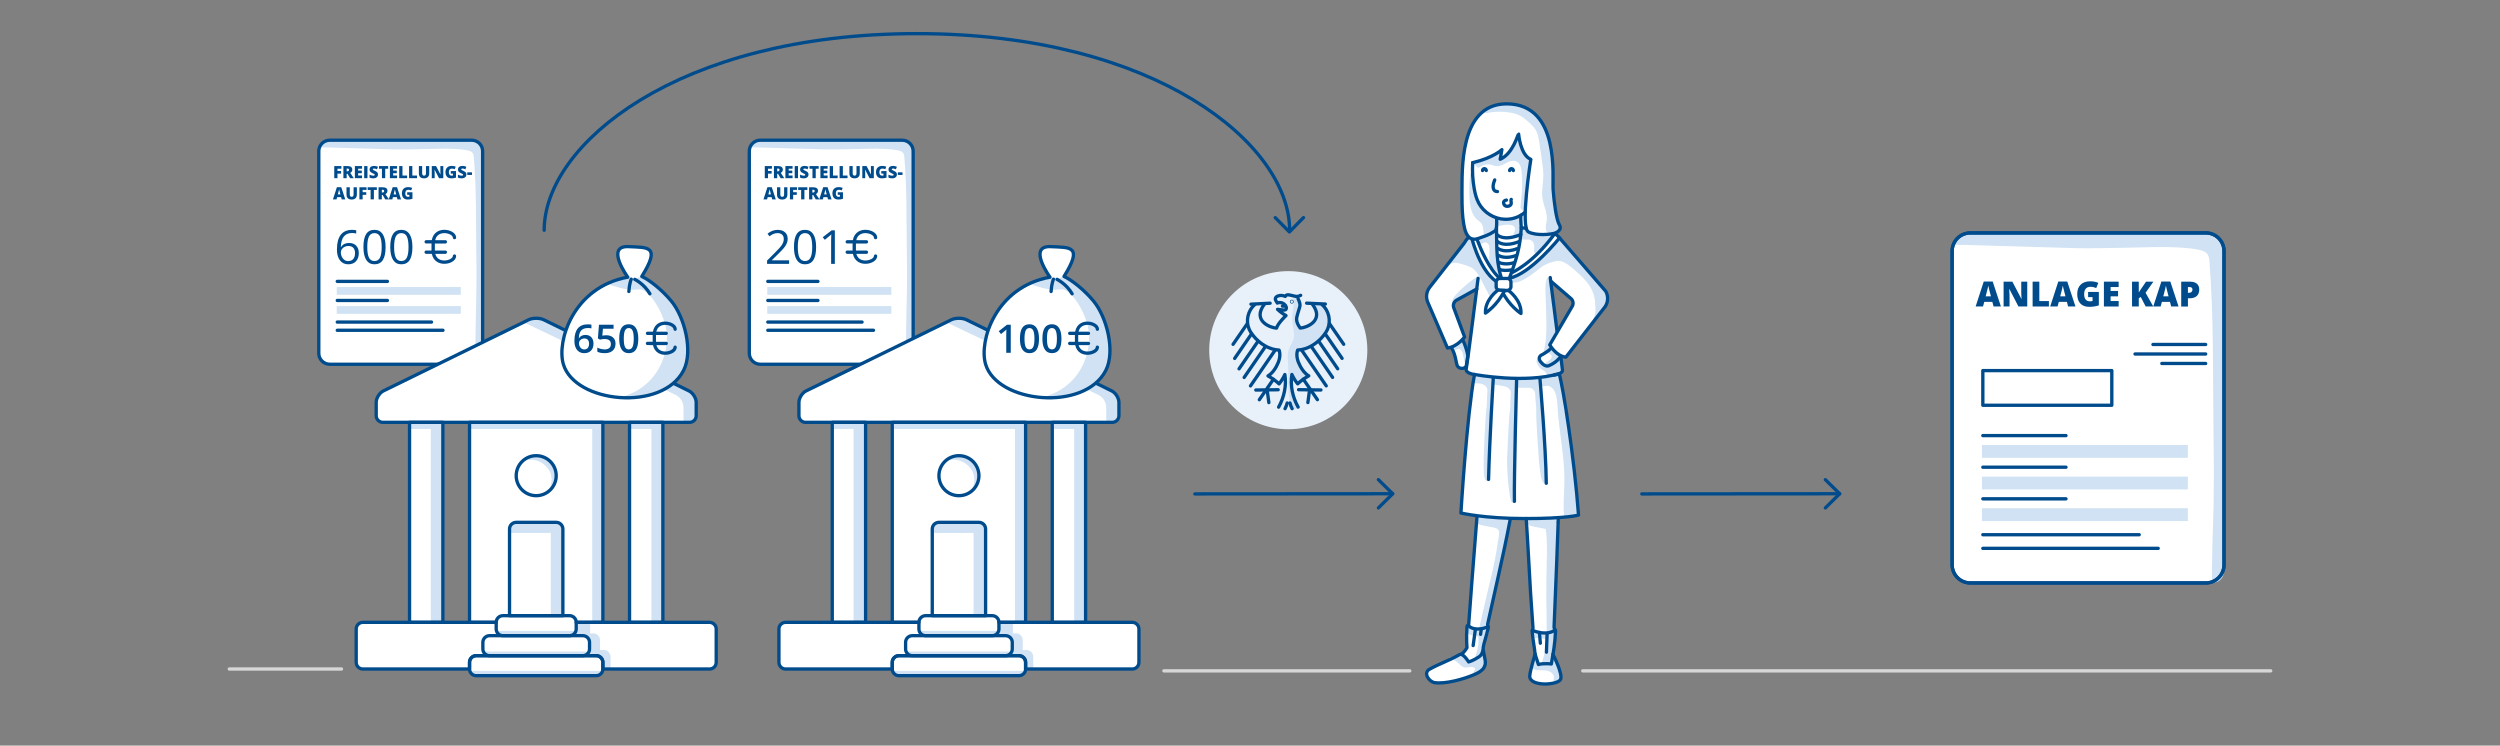 <?xml version="1.0" encoding="utf-8"?>
<!-- Generator: Adobe Illustrator 25.1.0, SVG Export Plug-In . SVG Version: 6.00 Build 0)  -->
<svg version="1.1" baseProfile="basic" id="Grafik" xmlns="http://www.w3.org/2000/svg" xmlns:xlink="http://www.w3.org/1999/xlink"
	 x="0px" y="0px" width="750px" height="223.688px" viewBox="0 0 750 223.688" xml:space="preserve">
<rect x="0" y="0" width="750" height="223.688" fill="#808080" stroke="none"/>
<style type="text/css">
	.st0{fill:#FFFFFF;}
	.st1{fill:#D0E2F3;}
	.st2{fill:none;stroke:#004B8C;stroke-linecap:round;stroke-linejoin:round;stroke-miterlimit:10;}
	.st3{fill:#FFFFFF;stroke:#004B8C;stroke-linecap:round;stroke-linejoin:round;stroke-miterlimit:10;}
	.st4{fill:#004B8C;stroke:#004B8C;stroke-linecap:round;stroke-linejoin:round;stroke-miterlimit:10;}
	.st5{fill:none;}
	.st6{fill:none;stroke:#D7D7D7;stroke-linecap:round;stroke-miterlimit:10;}
	.st7{fill:none;stroke:#004B8C;stroke-miterlimit:10;}
	.st8{fill:#004B8C;}
	.st9{fill:#404040;}
	.st10{fill:#E8F0F9;}
	.st11{clip-path:url(#SVGID_2_);}
	.st12{fill:none;stroke:#D7D7D7;stroke-linecap:round;stroke-linejoin:round;stroke-miterlimit:10;}
	.st13{fill:#FBDD32;}
	.st14{fill:none;stroke:#9C851B;stroke-miterlimit:10;}
	.st15{fill:none;stroke:#D7D7D7;stroke-linecap:round;stroke-linejoin:round;}
	.st16{fill:none;stroke:#D7D7D7;stroke-linecap:round;stroke-linejoin:round;stroke-dasharray:2.939,2.939;}
	.st17{fill:none;stroke:#D7D7D7;stroke-linecap:round;stroke-linejoin:round;stroke-dasharray:2.97,2.97;}
	.st18{fill:none;stroke:#D7D7D7;stroke-linecap:round;stroke-linejoin:round;stroke-dasharray:3.031,3.031;}
	.st19{fill:none;stroke:#D7D7D7;stroke-linecap:round;stroke-linejoin:round;stroke-dasharray:3.018,3.018;}
	.st20{fill:#FFFFFF;stroke:#004B8C;stroke-miterlimit:10;}
	.st21{fill-rule:evenodd;clip-rule:evenodd;fill:#FFFFFF;stroke:#004B8C;stroke-miterlimit:10;}
	.st22{fill-rule:evenodd;clip-rule:evenodd;fill:none;stroke:#004B8C;stroke-miterlimit:10;}
</style>
<g>
	<path class="st0" d="M661.742,174.89h-70.637c-3.018,0-5.465-2.447-5.465-5.465V75.338c0-3.018,2.447-5.465,5.465-5.465h70.637
		c3.018,0,5.465,2.447,5.465,5.465v94.088C667.207,172.444,664.76,174.89,661.742,174.89z"/>
	<path class="st0" d="M270.653,109.274h-42.568c-1.819,0-3.293-1.474-3.293-3.293V45.352c0-1.819,1.474-3.293,3.293-3.293h42.568
		c1.819,0,3.293,1.474,3.293,3.293v60.629C273.947,107.799,272.472,109.274,270.653,109.274z"/>
	<path class="st0" d="M141.495,109.274H98.927c-1.819,0-3.293-1.474-3.293-3.293V45.352c0-1.819,1.474-3.293,3.293-3.293h42.568
		c1.819,0,3.293,1.474,3.293,3.293v60.629C144.788,107.799,143.313,109.274,141.495,109.274z"/>
	<path class="st1" d="M263.15,44.599c1.92,0.056,4.364,0.114,6.244,0.507c0.577,0.121,1.192,0.302,1.543,0.776
		c0.292,0.394,0.34,0.912,0.379,1.4c0.801,10.254,0.586,17.036,0.733,28.078c0.081,6.033,0.085,6.34,0.014,12.373
		c-0.033,2.83-0.439,18.646-0.25,21.47c2.11,0.135,2.576-2.292,1.944-4.31v-60.73c-0.596-0.649-1.31-1.244-2.101-1.633
		c-0.636-0.313-1.361-0.452-2.07-0.452h-42.942c0.153,0.15,0.028,0.456-0.135,0.595c-0.302,0.258-0.699,0.306-0.916,0.676
		c-0.169,0.287-0.87,0.586-0.55,0.742c0.372,0.182,1.723,0.125,2.129,0.137c0.511,0.015,1.022,0.03,1.532,0.045
		c2.043,0.06,4.086,0.12,6.129,0.18c4.086,0.12,8.172,0.239,12.259,0.359C251.178,44.932,261.883,44.562,263.15,44.599z"/>
	<path class="st7" d="M270.653,109.274h-42.568c-1.819,0-3.293-1.474-3.293-3.293V45.352c0-1.819,1.474-3.293,3.293-3.293h42.568
		c1.819,0,3.293,1.474,3.293,3.293v60.629C273.947,107.799,272.472,109.274,270.653,109.274z"/>
	<g id="XMLID_36_">
		<g id="XMLID_37_">
			<path class="st8" d="M230.401,53.454h-0.966v-3.632h2.146v0.787h-1.18v0.693h1.088v0.787h-1.088V53.454z"/>
			<path class="st8" d="M233.158,52.132v1.321h-0.981v-3.632h1.19c0.987,0,1.48,0.357,1.48,1.073c0,0.421-0.206,0.746-0.616,0.977
				l1.059,1.582h-1.113l-0.77-1.321H233.158z M233.158,51.394h0.184c0.343,0,0.514-0.151,0.514-0.454
				c0-0.25-0.168-0.375-0.504-0.375h-0.194V51.394z"/>
			<path class="st8" d="M237.776,53.454h-2.156v-3.632h2.156v0.787h-1.175v0.571h1.088v0.788h-1.088v0.686h1.175V53.454z"/>
			<path class="st8" d="M238.412,53.454v-3.632h0.986v3.632H238.412z"/>
			<path class="st8" d="M242.558,52.351c0,0.225-0.057,0.425-0.171,0.6s-0.279,0.311-0.495,0.407s-0.468,0.146-0.758,0.146
				c-0.242,0-0.444-0.018-0.608-0.051c-0.164-0.034-0.334-0.094-0.512-0.178V52.4c0.187,0.097,0.382,0.172,0.583,0.226
				c0.202,0.054,0.388,0.08,0.557,0.08c0.146,0,0.252-0.025,0.32-0.075c0.068-0.051,0.102-0.116,0.102-0.195
				c0-0.05-0.014-0.093-0.041-0.131c-0.027-0.037-0.071-0.074-0.132-0.112c-0.06-0.038-0.221-0.116-0.483-0.233
				c-0.237-0.108-0.415-0.212-0.533-0.313c-0.119-0.101-0.207-0.217-0.264-0.348s-0.085-0.286-0.085-0.465
				c0-0.334,0.122-0.595,0.365-0.782c0.243-0.188,0.578-0.28,1.003-0.28c0.376,0,0.759,0.087,1.15,0.261l-0.301,0.757
				c-0.339-0.155-0.633-0.233-0.879-0.233c-0.127,0-0.22,0.022-0.278,0.067s-0.087,0.101-0.087,0.166
				c0,0.071,0.037,0.136,0.111,0.191c0.073,0.057,0.273,0.159,0.6,0.309c0.313,0.141,0.53,0.292,0.652,0.453
				C242.497,51.902,242.558,52.106,242.558,52.351z"/>
			<path class="st8" d="M244.722,53.454h-0.981v-2.829h-0.887v-0.803h2.753v0.803h-0.885V53.454z"/>
			<path class="st8" d="M248.282,53.454h-2.156v-3.632h2.156v0.787h-1.175v0.571h1.088v0.788h-1.088v0.686h1.175V53.454z"/>
			<path class="st8" d="M248.917,53.454v-3.632h0.981v2.84h1.399v0.792H248.917z"/>
			<path class="st8" d="M251.878,53.454v-3.632h0.981v2.84h1.399v0.792H251.878z"/>
			<path class="st8" d="M257.927,49.822v2.186c0,0.476-0.135,0.844-0.404,1.104s-0.657,0.392-1.164,0.392
				c-0.495,0-0.875-0.127-1.141-0.38c-0.266-0.254-0.399-0.618-0.399-1.094v-2.208h0.986v2.132c0,0.256,0.048,0.442,0.144,0.559
				s0.238,0.174,0.425,0.174c0.2,0,0.346-0.058,0.436-0.173s0.135-0.304,0.135-0.565v-2.126H257.927z"/>
			<path class="st8" d="M262.148,53.454h-1.287l-1.326-2.559h-0.022c0.031,0.402,0.047,0.71,0.047,0.922v1.637h-0.87v-3.632h1.282
				l1.322,2.523h0.015c-0.023-0.365-0.035-0.659-0.035-0.882v-1.642h0.875V53.454z"/>
			<path class="st8" d="M264.391,51.327h1.568v1.958c-0.426,0.146-0.894,0.219-1.404,0.219c-0.56,0-0.992-0.162-1.298-0.487
				c-0.306-0.324-0.458-0.787-0.458-1.389c0-0.586,0.167-1.042,0.502-1.368s0.803-0.489,1.406-0.489
				c0.229,0,0.444,0.021,0.647,0.064c0.203,0.043,0.379,0.098,0.53,0.164l-0.311,0.77c-0.262-0.129-0.549-0.193-0.862-0.193
				c-0.287,0-0.508,0.093-0.665,0.279c-0.157,0.187-0.235,0.452-0.235,0.799c0,0.339,0.071,0.598,0.212,0.776
				c0.142,0.178,0.346,0.267,0.612,0.267c0.146,0,0.28-0.014,0.402-0.042v-0.569h-0.648V51.327z"/>
			<path class="st8" d="M269.074,52.351c0,0.225-0.057,0.425-0.171,0.6s-0.279,0.311-0.495,0.407s-0.468,0.146-0.758,0.146
				c-0.242,0-0.444-0.018-0.608-0.051c-0.164-0.034-0.334-0.094-0.512-0.178V52.4c0.187,0.097,0.382,0.172,0.583,0.226
				c0.202,0.054,0.388,0.08,0.557,0.08c0.146,0,0.252-0.025,0.32-0.075c0.068-0.051,0.102-0.116,0.102-0.195
				c0-0.05-0.014-0.093-0.041-0.131c-0.027-0.037-0.071-0.074-0.132-0.112c-0.06-0.038-0.221-0.116-0.483-0.233
				c-0.237-0.108-0.415-0.212-0.533-0.313c-0.119-0.101-0.207-0.217-0.264-0.348s-0.085-0.286-0.085-0.465
				c0-0.334,0.122-0.595,0.365-0.782c0.243-0.188,0.578-0.28,1.003-0.28c0.376,0,0.759,0.087,1.15,0.261l-0.301,0.757
				c-0.339-0.155-0.633-0.233-0.879-0.233c-0.127,0-0.22,0.022-0.278,0.067s-0.087,0.101-0.087,0.166
				c0,0.071,0.037,0.136,0.111,0.191c0.073,0.057,0.273,0.159,0.6,0.309c0.313,0.141,0.53,0.292,0.652,0.453
				C269.013,51.902,269.074,52.106,269.074,52.351z"/>
			<path class="st8" d="M269.35,52.477v-0.774h1.403v0.774H269.35z"/>
			<path class="st8" d="M231.663,59.813l-0.179-0.681h-1.18l-0.184,0.681h-1.078l1.185-3.646h1.309l1.2,3.646H231.663z
				 M231.28,58.328l-0.157-0.597c-0.036-0.132-0.081-0.304-0.133-0.514c-0.052-0.211-0.086-0.361-0.103-0.452
				c-0.015,0.084-0.044,0.224-0.088,0.417c-0.043,0.194-0.141,0.575-0.292,1.146H231.28z"/>
			<path class="st8" d="M236.216,56.181v2.186c0,0.476-0.135,0.844-0.404,1.104s-0.657,0.392-1.164,0.392
				c-0.495,0-0.875-0.127-1.141-0.38c-0.266-0.254-0.399-0.618-0.399-1.094v-2.208h0.986v2.132c0,0.256,0.048,0.442,0.144,0.559
				s0.238,0.174,0.425,0.174c0.2,0,0.346-0.058,0.436-0.173s0.135-0.304,0.135-0.565v-2.126H236.216z"/>
			<path class="st8" d="M237.945,59.813h-0.966v-3.632h2.146v0.787h-1.18v0.693h1.088v0.787h-1.088V59.813z"/>
			<path class="st8" d="M241.324,59.813h-0.981v-2.829h-0.887v-0.803h2.753v0.803h-0.885V59.813z"/>
			<path class="st8" d="M243.708,58.492v1.321h-0.981v-3.632h1.19c0.987,0,1.48,0.357,1.48,1.073c0,0.421-0.206,0.746-0.616,0.977
				l1.059,1.582h-1.113l-0.77-1.321H243.708z M243.708,57.753h0.184c0.343,0,0.514-0.151,0.514-0.454
				c0-0.25-0.168-0.375-0.504-0.375h-0.194V57.753z"/>
			<path class="st8" d="M248.398,59.813l-0.179-0.681h-1.18l-0.184,0.681h-1.078l1.185-3.646h1.309l1.2,3.646H248.398z
				 M248.016,58.328l-0.157-0.597c-0.036-0.132-0.081-0.304-0.133-0.514c-0.052-0.211-0.086-0.361-0.103-0.452
				c-0.015,0.084-0.044,0.224-0.088,0.417c-0.043,0.194-0.141,0.575-0.292,1.146H248.016z"/>
			<path class="st8" d="M251.322,57.686h1.568v1.958c-0.426,0.146-0.894,0.219-1.404,0.219c-0.56,0-0.992-0.162-1.298-0.487
				c-0.306-0.324-0.458-0.787-0.458-1.389c0-0.586,0.167-1.042,0.502-1.368s0.803-0.489,1.406-0.489
				c0.229,0,0.444,0.021,0.647,0.064c0.203,0.043,0.379,0.098,0.53,0.164l-0.311,0.77c-0.262-0.129-0.549-0.193-0.862-0.193
				c-0.287,0-0.508,0.093-0.665,0.279c-0.157,0.187-0.235,0.452-0.235,0.799c0,0.339,0.071,0.598,0.212,0.776
				c0.142,0.178,0.346,0.267,0.612,0.267c0.146,0,0.28-0.014,0.402-0.042v-0.569h-0.648V57.686z"/>
		</g>
	</g>
	<g id="XMLID_30_">
		<g id="XMLID_35_">
			<path class="st8" d="M236.729,79.156h-6.607v-0.983l2.647-2.66c0.807-0.816,1.338-1.398,1.595-1.746
				c0.256-0.349,0.449-0.688,0.577-1.018s0.193-0.686,0.193-1.066c0-0.536-0.163-0.961-0.488-1.275
				c-0.326-0.313-0.777-0.471-1.354-0.471c-0.417,0-0.812,0.069-1.186,0.206c-0.374,0.138-0.79,0.388-1.248,0.75l-0.605-0.777
				c0.926-0.77,1.934-1.155,3.025-1.155c0.944,0,1.685,0.242,2.221,0.726s0.804,1.134,0.804,1.949c0,0.638-0.179,1.268-0.536,1.891
				s-1.027,1.412-2.008,2.365l-2.2,2.151v0.056h5.17V79.156z"/>
			<path class="st8" d="M244.835,74.117c0,1.736-0.274,3.034-0.822,3.891c-0.548,0.857-1.385,1.286-2.513,1.286
				c-1.082,0-1.904-0.439-2.468-1.316c-0.564-0.878-0.846-2.165-0.846-3.86c0-1.751,0.273-3.051,0.818-3.898
				s1.377-1.272,2.496-1.272c1.091,0,1.919,0.442,2.485,1.327C244.552,71.158,244.835,72.439,244.835,74.117z M239.342,74.117
				c0,1.462,0.172,2.526,0.516,3.193s0.891,1,1.643,1c0.761,0,1.312-0.338,1.653-1.014c0.341-0.677,0.512-1.736,0.512-3.18
				c0-1.444-0.171-2.502-0.512-3.173c-0.341-0.672-0.893-1.008-1.653-1.008c-0.752,0-1.299,0.331-1.643,0.993
				C239.514,71.592,239.342,72.654,239.342,74.117z"/>
			<path class="st8" d="M250.452,79.156h-1.114v-7.164c0-0.596,0.019-1.159,0.055-1.691c-0.096,0.097-0.204,0.197-0.323,0.303
				s-0.665,0.553-1.636,1.341l-0.605-0.784l2.661-2.056h0.962V79.156z"/>
		</g>
	</g>
	<line class="st2" x1="230.342" y1="84.419" x2="245.373" y2="84.419"/>
	<rect x="230.182" y="86.116" class="st1" width="37.218" height="2.32"/>
	<line class="st2" x1="230.342" y1="90.134" x2="245.373" y2="90.134"/>
	<line class="st2" x1="230.342" y1="96.62" x2="258.609" y2="96.62"/>
	<line class="st2" x1="230.342" y1="99.088" x2="262.045" y2="99.088"/>
	<rect x="230.182" y="91.831" class="st1" width="37.218" height="2.32"/>
	<g>
		<g>
			<g>
				<g>
					<path class="st2" d="M262.674,71.278c0.002-2.07-6.39-3.417-6.396,1.759l-0.002,2.006c-0.006,5.176,6.389,3.843,6.392,1.773"/>
					<line class="st2" x1="259.932" y1="72.553" x2="254.178" y2="72.547"/>
					<line class="st2" x1="259.929" y1="75.659" x2="254.175" y2="75.652"/>
				</g>
			</g>
		</g>
	</g>
	<path class="st1" d="M133.991,44.599c1.92,0.056,4.364,0.114,6.244,0.507c0.577,0.121,1.192,0.302,1.543,0.776
		c0.292,0.394,0.34,0.912,0.379,1.4c0.801,10.254,0.586,17.036,0.733,28.078c0.08,6.033,0.085,6.34,0.014,12.373
		c-0.033,2.83-0.439,18.646-0.25,21.47c2.11,0.135,2.576-2.292,1.944-4.31v-60.73c-0.596-0.649-1.31-1.244-2.101-1.633
		c-0.636-0.313-1.361-0.452-2.07-0.452H97.485c0.153,0.15,0.028,0.456-0.135,0.595c-0.302,0.258-0.699,0.306-0.916,0.676
		c-0.169,0.287-0.87,0.586-0.55,0.742c0.372,0.182,1.723,0.125,2.129,0.137c0.511,0.015,1.022,0.03,1.532,0.045
		c2.043,0.06,4.086,0.12,6.129,0.18c4.086,0.12,8.172,0.239,12.259,0.359C122.019,44.932,132.725,44.562,133.991,44.599z"/>
	<path class="st7" d="M141.495,109.274H98.927c-1.819,0-3.293-1.474-3.293-3.293V45.352c0-1.819,1.474-3.293,3.293-3.293h42.568
		c1.819,0,3.293,1.474,3.293,3.293v60.629C144.788,107.799,143.313,109.274,141.495,109.274z"/>
	<g id="XMLID_20_">
		<g id="XMLID_29_">
			<path class="st8" d="M101.242,53.454h-0.966v-3.632h2.146v0.787h-1.18v0.693h1.088v0.787h-1.088V53.454z"/>
			<path class="st8" d="M104,52.132v1.321h-0.981v-3.632h1.19c0.987,0,1.48,0.357,1.48,1.073c0,0.421-0.206,0.746-0.616,0.977
				l1.059,1.582h-1.113l-0.77-1.321H104z M104,51.394h0.184c0.343,0,0.514-0.151,0.514-0.454c0-0.25-0.168-0.375-0.504-0.375H104
				V51.394z"/>
			<path class="st8" d="M108.618,53.454h-2.156v-3.632h2.156v0.787h-1.175v0.571h1.088v0.788h-1.088v0.686h1.175V53.454z"/>
			<path class="st8" d="M109.253,53.454v-3.632h0.986v3.632H109.253z"/>
			<path class="st8" d="M113.399,52.351c0,0.225-0.057,0.425-0.171,0.6s-0.279,0.311-0.495,0.407s-0.468,0.146-0.758,0.146
				c-0.242,0-0.444-0.018-0.608-0.051c-0.164-0.034-0.334-0.094-0.512-0.178V52.4c0.187,0.097,0.382,0.172,0.583,0.226
				c0.202,0.054,0.388,0.08,0.557,0.08c0.146,0,0.252-0.025,0.32-0.075c0.068-0.051,0.102-0.116,0.102-0.195
				c0-0.05-0.014-0.093-0.041-0.131c-0.027-0.037-0.071-0.074-0.132-0.112c-0.06-0.038-0.221-0.116-0.483-0.233
				c-0.237-0.108-0.415-0.212-0.533-0.313c-0.119-0.101-0.207-0.217-0.264-0.348s-0.085-0.286-0.085-0.465
				c0-0.334,0.122-0.595,0.365-0.782c0.243-0.188,0.578-0.28,1.003-0.28c0.376,0,0.759,0.087,1.15,0.261l-0.301,0.757
				c-0.339-0.155-0.633-0.233-0.879-0.233c-0.127,0-0.22,0.022-0.278,0.067s-0.087,0.101-0.087,0.166
				c0,0.071,0.037,0.136,0.111,0.191c0.073,0.057,0.273,0.159,0.6,0.309c0.313,0.141,0.53,0.292,0.652,0.453
				C113.338,51.902,113.399,52.106,113.399,52.351z"/>
			<path class="st8" d="M115.563,53.454h-0.981v-2.829h-0.887v-0.803h2.753v0.803h-0.885V53.454z"/>
			<path class="st8" d="M119.123,53.454h-2.156v-3.632h2.156v0.787h-1.175v0.571h1.088v0.788h-1.088v0.686h1.175V53.454z"/>
			<path class="st8" d="M119.759,53.454v-3.632h0.981v2.84h1.399v0.792H119.759z"/>
			<path class="st8" d="M122.72,53.454v-3.632h0.981v2.84h1.399v0.792H122.72z"/>
			<path class="st8" d="M128.769,49.822v2.186c0,0.476-0.135,0.844-0.404,1.104s-0.657,0.392-1.164,0.392
				c-0.495,0-0.875-0.127-1.141-0.38c-0.266-0.254-0.399-0.618-0.399-1.094v-2.208h0.986v2.132c0,0.256,0.048,0.442,0.144,0.559
				s0.238,0.174,0.425,0.174c0.2,0,0.346-0.058,0.436-0.173s0.135-0.304,0.135-0.565v-2.126H128.769z"/>
			<path class="st8" d="M132.989,53.454h-1.287l-1.326-2.559h-0.022c0.031,0.402,0.047,0.71,0.047,0.922v1.637h-0.87v-3.632h1.282
				l1.322,2.523h0.015c-0.023-0.365-0.035-0.659-0.035-0.882v-1.642h0.875V53.454z"/>
			<path class="st8" d="M135.232,51.327h1.568v1.958c-0.426,0.146-0.894,0.219-1.404,0.219c-0.56,0-0.992-0.162-1.298-0.487
				c-0.306-0.324-0.458-0.787-0.458-1.389c0-0.586,0.167-1.042,0.502-1.368s0.803-0.489,1.406-0.489
				c0.229,0,0.444,0.021,0.647,0.064c0.203,0.043,0.379,0.098,0.53,0.164l-0.311,0.77c-0.262-0.129-0.549-0.193-0.862-0.193
				c-0.287,0-0.508,0.093-0.665,0.279c-0.157,0.187-0.235,0.452-0.235,0.799c0,0.339,0.071,0.598,0.212,0.776
				c0.142,0.178,0.346,0.267,0.612,0.267c0.146,0,0.28-0.014,0.402-0.042v-0.569h-0.648V51.327z"/>
			<path class="st8" d="M139.916,52.351c0,0.225-0.057,0.425-0.171,0.6s-0.279,0.311-0.495,0.407s-0.468,0.146-0.758,0.146
				c-0.242,0-0.444-0.018-0.608-0.051c-0.164-0.034-0.334-0.094-0.512-0.178V52.4c0.187,0.097,0.382,0.172,0.583,0.226
				c0.202,0.054,0.388,0.08,0.557,0.08c0.146,0,0.252-0.025,0.32-0.075c0.068-0.051,0.102-0.116,0.102-0.195
				c0-0.05-0.014-0.093-0.041-0.131c-0.027-0.037-0.071-0.074-0.132-0.112c-0.06-0.038-0.221-0.116-0.483-0.233
				c-0.237-0.108-0.415-0.212-0.533-0.313c-0.119-0.101-0.207-0.217-0.264-0.348s-0.085-0.286-0.085-0.465
				c0-0.334,0.122-0.595,0.365-0.782c0.243-0.188,0.578-0.28,1.003-0.28c0.376,0,0.759,0.087,1.15,0.261l-0.301,0.757
				c-0.339-0.155-0.633-0.233-0.879-0.233c-0.127,0-0.22,0.022-0.278,0.067s-0.087,0.101-0.087,0.166
				c0,0.071,0.037,0.136,0.111,0.191c0.073,0.057,0.273,0.159,0.6,0.309c0.313,0.141,0.53,0.292,0.652,0.453
				C139.854,51.902,139.916,52.106,139.916,52.351z"/>
			<path class="st8" d="M140.191,52.477v-0.774h1.403v0.774H140.191z"/>
			<path class="st8" d="M102.504,59.813l-0.179-0.681h-1.18l-0.184,0.681h-1.078l1.185-3.646h1.309l1.2,3.646H102.504z
				 M102.122,58.328l-0.157-0.597c-0.036-0.132-0.081-0.304-0.133-0.514c-0.052-0.211-0.086-0.361-0.103-0.452
				c-0.015,0.084-0.044,0.224-0.088,0.417c-0.043,0.194-0.141,0.575-0.292,1.146H102.122z"/>
			<path class="st8" d="M107.058,56.181v2.186c0,0.476-0.135,0.844-0.404,1.104s-0.657,0.392-1.164,0.392
				c-0.495,0-0.875-0.127-1.141-0.38c-0.266-0.254-0.399-0.618-0.399-1.094v-2.208h0.986v2.132c0,0.256,0.048,0.442,0.144,0.559
				s0.238,0.174,0.425,0.174c0.2,0,0.346-0.058,0.436-0.173s0.135-0.304,0.135-0.565v-2.126H107.058z"/>
			<path class="st8" d="M108.787,59.813h-0.966v-3.632h2.146v0.787h-1.18v0.693h1.088v0.787h-1.088V59.813z"/>
			<path class="st8" d="M112.165,59.813h-0.981v-2.829h-0.887v-0.803h2.753v0.803h-0.885V59.813z"/>
			<path class="st8" d="M114.55,58.492v1.321h-0.981v-3.632h1.19c0.987,0,1.48,0.357,1.48,1.073c0,0.421-0.206,0.746-0.616,0.977
				l1.059,1.582h-1.113l-0.77-1.321H114.55z M114.55,57.753h0.184c0.343,0,0.514-0.151,0.514-0.454c0-0.25-0.168-0.375-0.504-0.375
				h-0.194V57.753z"/>
			<path class="st8" d="M119.24,59.813l-0.179-0.681h-1.18l-0.184,0.681h-1.078l1.185-3.646h1.309l1.2,3.646H119.24z
				 M118.857,58.328l-0.157-0.597c-0.036-0.132-0.081-0.304-0.133-0.514c-0.052-0.211-0.086-0.361-0.103-0.452
				c-0.015,0.084-0.044,0.224-0.088,0.417c-0.043,0.194-0.141,0.575-0.292,1.146H118.857z"/>
			<path class="st8" d="M122.164,57.686h1.568v1.958c-0.426,0.146-0.894,0.219-1.404,0.219c-0.56,0-0.992-0.162-1.298-0.487
				c-0.306-0.324-0.458-0.787-0.458-1.389c0-0.586,0.167-1.042,0.502-1.368s0.803-0.489,1.406-0.489
				c0.229,0,0.444,0.021,0.647,0.064c0.203,0.043,0.379,0.098,0.53,0.164l-0.311,0.77c-0.262-0.129-0.549-0.193-0.862-0.193
				c-0.287,0-0.508,0.093-0.665,0.279c-0.157,0.187-0.235,0.452-0.235,0.799c0,0.339,0.071,0.598,0.212,0.776
				c0.142,0.178,0.346,0.267,0.612,0.267c0.146,0,0.28-0.014,0.402-0.042v-0.569h-0.648V57.686z"/>
		</g>
	</g>
	<g id="XMLID_18_">
		<g id="XMLID_19_">
			<path class="st8" d="M101.08,74.859c0-1.976,0.384-3.452,1.152-4.431c0.768-0.979,1.903-1.469,3.407-1.469
				c0.518,0,0.926,0.044,1.224,0.131v0.983c-0.353-0.114-0.756-0.172-1.21-0.172c-1.077,0-1.9,0.336-2.468,1.007
				c-0.568,0.672-0.88,1.728-0.935,3.166h0.083c0.504-0.788,1.302-1.183,2.393-1.183c0.903,0,1.614,0.273,2.135,0.818
				c0.52,0.546,0.78,1.286,0.78,2.221c0,1.045-0.285,1.867-0.856,2.465c-0.571,0.599-1.342,0.897-2.313,0.897
				c-1.041,0-1.866-0.391-2.475-1.173C101.385,77.339,101.08,76.253,101.08,74.859z M104.456,78.324
				c0.651,0,1.156-0.205,1.516-0.615s0.54-1.003,0.54-1.777c0-0.664-0.167-1.187-0.502-1.567c-0.334-0.38-0.834-0.57-1.499-0.57
				c-0.412,0-0.791,0.085-1.134,0.254c-0.344,0.17-0.618,0.403-0.821,0.701c-0.204,0.298-0.306,0.607-0.306,0.929
				c0,0.472,0.092,0.912,0.275,1.319c0.184,0.408,0.443,0.731,0.78,0.97S104.025,78.324,104.456,78.324z"/>
			<path class="st8" d="M115.676,74.117c0,1.736-0.274,3.034-0.822,3.891c-0.548,0.857-1.385,1.286-2.513,1.286
				c-1.082,0-1.904-0.439-2.468-1.316c-0.564-0.878-0.846-2.165-0.846-3.86c0-1.751,0.273-3.051,0.818-3.898
				s1.377-1.272,2.496-1.272c1.091,0,1.919,0.442,2.485,1.327C115.393,71.158,115.676,72.439,115.676,74.117z M110.183,74.117
				c0,1.462,0.172,2.526,0.516,3.193s0.891,1,1.643,1c0.761,0,1.312-0.338,1.653-1.014c0.341-0.677,0.512-1.736,0.512-3.18
				c0-1.444-0.171-2.502-0.512-3.173c-0.341-0.672-0.893-1.008-1.653-1.008c-0.752,0-1.299,0.331-1.643,0.993
				C110.355,71.592,110.183,72.654,110.183,74.117z"/>
			<path class="st8" d="M123.727,74.117c0,1.736-0.274,3.034-0.822,3.891c-0.548,0.857-1.385,1.286-2.513,1.286
				c-1.082,0-1.904-0.439-2.468-1.316c-0.564-0.878-0.846-2.165-0.846-3.86c0-1.751,0.273-3.051,0.818-3.898
				s1.377-1.272,2.496-1.272c1.091,0,1.919,0.442,2.485,1.327C123.444,71.158,123.727,72.439,123.727,74.117z M118.234,74.117
				c0,1.462,0.172,2.526,0.516,3.193s0.891,1,1.643,1c0.761,0,1.312-0.338,1.653-1.014c0.341-0.677,0.512-1.736,0.512-3.18
				c0-1.444-0.171-2.502-0.512-3.173c-0.341-0.672-0.893-1.008-1.653-1.008c-0.752,0-1.299,0.331-1.643,0.993
				C118.406,71.592,118.234,72.654,118.234,74.117z"/>
		</g>
	</g>
	<line class="st2" x1="101.183" y1="84.419" x2="116.215" y2="84.419"/>
	<rect x="101.023" y="86.116" class="st1" width="37.218" height="2.32"/>
	<line class="st2" x1="101.183" y1="90.134" x2="116.215" y2="90.134"/>
	<line class="st2" x1="101.183" y1="96.62" x2="129.451" y2="96.62"/>
	<line class="st2" x1="101.183" y1="99.088" x2="132.886" y2="99.088"/>
	<rect x="101.023" y="91.831" class="st1" width="37.218" height="2.32"/>
	<line class="st6" x1="68.784" y1="200.696" x2="102.44" y2="200.696"/>
	<g>
		<path class="st0" d="M212.86,186.705h-14v-60h8c0.184,0,0.358-0.033,0.527-0.079h0.257l0.079-0.124
			c0.67-0.324,1.137-1.004,1.137-1.797v-4c0-0.224-0.041-0.458-0.098-0.696l-0.008-0.361l-0.952-2.062l-44.688-21.663
			c-0.575-0.281-1.397-0.443-2.255-0.443c-0.858,0-1.68,0.162-2.255,0.443l-43.611,21.361c-1.137,0.556-2.134,2.155-2.134,3.421v4
			c0,1.103,0.897,2,2,2h8v60h-14c-1.103,0-2,0.897-2,2v10c0,1.103,0.897,2,2,2h32l0,0c0,0.481,0.178,0.917,0.462,1.263v0.57h0.742
			c0.245,0.107,0.513,0.167,0.797,0.167h36c0.283,0,0.552-0.061,0.797-0.167h0.629v-0.433c0.354-0.361,0.574-0.854,0.574-1.399l0,0
			l2.308,0.088v-0.088h29.692c1.103,0,2-0.897,2-2v-10C214.86,187.602,213.963,186.705,212.86,186.705z M132.86,186.705v-60h8v0.396
			h-0.141v1.586h0.141v58.018H132.86z M180.86,186.705v-0.132h0.141v-59.788h-0.141v-0.08h8v60H180.86z"/>
		<g>
			<path class="st1" d="M163.82,139.885c2.131,2.153,2.131,5.205,0.502,7.69c1.179-0.79,1.967-2.104,2.193-3.5
				s0.017-2.868-0.693-4.093c-0.819-1.413-2.296-2.523-3.888-2.908c-1.593-0.385-3.862,0.242-5.079,1.27
				C158.782,137.636,161.535,137.577,163.82,139.885z"/>
			<rect x="153.156" y="156.917" class="st1" width="14.788" height="2.96"/>
			<rect x="165.248" y="157.052" class="st1" width="3.225" height="27.195"/>
			<rect x="189.089" y="127.102" class="st1" width="7.612" height="1.586"/>
			<rect x="140.719" y="127.102" class="st1" width="38.366" height="1.586"/>
			<rect x="122.957" y="127.102" class="st1" width="7.612" height="1.586"/>
			<rect x="149.124" y="189.269" class="st1" width="23.359" height="1.269"/>
			<rect x="145.436" y="195.454" class="st1" width="30.735" height="1.269"/>
			<rect x="141.322" y="201.269" class="st1" width="38.964" height="1.269"/>
			<path class="st1" d="M160.86,95.48l2.255,0.443l44.688,21.663l0.952,2.062l0.106,5.057l-1.216,1.921h-2.586v-4.319
				c0-1.629-0.921-3.119-2.378-3.847l-45.075-21.536L160.86,95.48z"/>
			<path class="st1" d="M172.86,186.705l-0.159,2.987l-0.846,1.269l3.004-0.255l1.33,0.678l0.74,1.903l-0.211,2.115l-0.74,1.48
				l3.595-0.106l0.952,0.846l0.335,3.084l2.308,0.088v-3.721c0-1.156-0.937-2.093-2.093-2.093h-1.078v-2.961
				c0-1.109-0.899-2.008-2.008-2.008h-0.952v-3.278C177.036,186.732,172.662,186.507,172.86,186.705z"/>
			<rect x="195.433" y="126.785" class="st1" width="3.33" height="59.788"/>
			<rect x="177.671" y="126.785" class="st1" width="3.33" height="59.788"/>
			<rect x="129.248" y="126.785" class="st1" width="3.33" height="59.788"/>
			<path id="Fill-33_8_" class="st2" d="M160.86,148.705c-3.309,0-6-2.691-6-6c0-3.309,2.691-6,6-6s6,2.691,6,6
				C166.86,146.014,164.169,148.705,160.86,148.705"/>
			<path id="Fill-21_6_" class="st2" d="M114.86,126.705c-1.103,0-2-0.897-2-2v-4c0-1.266,0.997-2.865,2.134-3.421l43.611-21.361
				c0.575-0.281,1.397-0.443,2.255-0.443s1.68,0.162,2.255,0.443l43.611,21.361c1.137,0.556,2.134,2.155,2.134,3.421v4
				c0,1.103-0.897,2-2,2H114.86z"/>
			<polygon class="st2" points="198.86,186.705 198.86,186.705 198.86,126.705 188.86,126.705 188.86,186.705 188.86,186.705 			"/>
			<polygon class="st2" points="132.86,186.705 132.86,186.705 132.86,126.705 122.86,126.705 122.86,186.705 122.86,186.705 			"/>
			<path id="Fill-17_8_" class="st2" d="M146.86,196.705c-1.103,0-2-0.897-2-2v-2c0-1.103,0.897-2,2-2h28c1.103,0,2,0.897,2,2v2
				c0,1.103-0.897,2-2,2H146.86z"/>
			<path id="Fill-37_8_" class="st2" d="M142.86,202.705c-1.103,0-2-0.897-2-2v-2c0-1.103,0.897-2,2-2h36c1.103,0,2,0.897,2,2v2
				c0,1.103-0.897,2-2,2H142.86z"/>
			<path class="st2" d="M212.86,186.705h-40l0,0v2c0,1.103-0.897,2-2,2h-20c-1.103,0-2-0.897-2-2v-2l0,0h-40c-1.103,0-2,0.897-2,2
				v10c0,1.103,0.897,2,2,2h32v-2c0-1.103,0.897-2,2-2h36c1.103,0,2,0.897,2,2v2h32c1.103,0,2-0.897,2-2v-10
				C214.86,187.602,213.963,186.705,212.86,186.705z"/>
			<path class="st2" d="M168.86,158.705c0-1.103-0.897-2-2-2h-12c-1.103,0-2,0.897-2,2v26h16V158.705z"/>
			<path class="st2" d="M140.86,126.705v60h8c0-1.103,0.897-2,2-2h20c1.103,0,2,0.897,2,2h8v-60H140.86z"/>
		</g>
	</g>
	<g>
		<path class="st0" d="M339.678,186.705h-14v-60h8c0.184,0,0.358-0.033,0.527-0.079h0.257l0.079-0.124
			c0.67-0.324,1.137-1.004,1.137-1.797v-4c0-0.224-0.041-0.458-0.098-0.696l-0.008-0.361l-0.952-2.062l-44.688-21.663
			c-0.575-0.281-1.397-0.443-2.255-0.443c-0.858,0-1.68,0.162-2.255,0.443l-43.611,21.361c-1.137,0.556-2.134,2.155-2.134,3.421v4
			c0,1.103,0.897,2,2,2h8v60h-14c-1.103,0-2,0.897-2,2v10c0,1.103,0.897,2,2,2h32l0,0c0,0.481,0.178,0.917,0.462,1.263v0.57h0.742
			c0.245,0.107,0.513,0.167,0.797,0.167h36c0.283,0,0.552-0.061,0.797-0.167h0.629v-0.433c0.354-0.361,0.574-0.854,0.574-1.399l0,0
			l2.308,0.088v-0.088h29.692c1.103,0,2-0.897,2-2v-10C341.678,187.602,340.781,186.705,339.678,186.705z M259.678,186.705v-60h8
			v0.396h-0.141v1.586h0.141v58.018H259.678z M307.678,186.705v-0.132h0.141v-59.788h-0.141v-0.08h8v60H307.678z"/>
		<g>
			<path class="st1" d="M290.638,139.885c2.131,2.153,2.131,5.205,0.502,7.69c1.179-0.79,1.967-2.104,2.193-3.5
				c0.226-1.396,0.017-2.868-0.693-4.093c-0.819-1.413-2.296-2.523-3.888-2.908c-1.593-0.385-3.862,0.242-5.079,1.27
				C285.6,137.636,288.353,137.577,290.638,139.885z"/>
			<rect x="279.974" y="156.917" class="st1" width="14.788" height="2.96"/>
			<rect x="292.066" y="157.052" class="st1" width="3.225" height="27.195"/>
			<rect x="315.907" y="127.102" class="st1" width="7.612" height="1.586"/>
			<rect x="267.537" y="127.102" class="st1" width="38.366" height="1.586"/>
			<rect x="249.775" y="127.102" class="st1" width="7.612" height="1.586"/>
			<rect x="275.943" y="189.269" class="st1" width="23.359" height="1.269"/>
			<rect x="272.255" y="195.454" class="st1" width="30.735" height="1.269"/>
			<rect x="268.14" y="201.269" class="st1" width="38.964" height="1.269"/>
			<path class="st1" d="M287.678,95.48l2.255,0.443l44.688,21.663l0.952,2.062l0.106,5.057l-1.216,1.921h-2.586v-4.319
				c0-1.629-0.921-3.119-2.378-3.847l-45.075-21.536L287.678,95.48z"/>
			<path class="st1" d="M299.678,186.705l-0.159,2.987l-0.846,1.269l3.004-0.255l1.33,0.678l0.74,1.903l-0.211,2.115l-0.74,1.48
				l3.595-0.106l0.952,0.846l0.335,3.084l2.308,0.088v-3.721c0-1.156-0.937-2.093-2.093-2.093h-1.078v-2.961
				c0-1.109-0.899-2.008-2.008-2.008h-0.952v-3.278C303.855,186.732,299.48,186.507,299.678,186.705z"/>
			<rect x="322.251" y="126.785" class="st1" width="3.33" height="59.788"/>
			<rect x="304.489" y="126.785" class="st1" width="3.33" height="59.788"/>
			<rect x="256.066" y="126.785" class="st1" width="3.33" height="59.788"/>
			<path id="Fill-33_7_" class="st2" d="M287.678,148.705c-3.309,0-6-2.691-6-6c0-3.309,2.691-6,6-6c3.309,0,6,2.691,6,6
				C293.678,146.014,290.987,148.705,287.678,148.705"/>
			<path id="Fill-21_3_" class="st2" d="M241.678,126.705c-1.103,0-2-0.897-2-2v-4c0-1.266,0.997-2.865,2.134-3.421l43.611-21.361
				c0.575-0.281,1.397-0.443,2.255-0.443s1.68,0.162,2.255,0.443l43.611,21.361c1.137,0.556,2.134,2.155,2.134,3.421v4
				c0,1.103-0.897,2-2,2H241.678z"/>
			<polygon class="st2" points="325.678,186.705 325.678,186.705 325.678,126.705 315.678,126.705 315.678,186.705 315.678,186.705 
							"/>
			<polygon class="st2" points="259.678,186.705 259.678,186.705 259.678,126.705 249.678,126.705 249.678,186.705 249.678,186.705 
							"/>
			<path id="Fill-17_7_" class="st2" d="M273.678,196.705c-1.103,0-2-0.897-2-2v-2c0-1.103,0.897-2,2-2h28c1.103,0,2,0.897,2,2v2
				c0,1.103-0.897,2-2,2H273.678z"/>
			<path id="Fill-37_7_" class="st2" d="M269.678,202.705c-1.103,0-2-0.897-2-2v-2c0-1.103,0.897-2,2-2h36c1.103,0,2,0.897,2,2v2
				c0,1.103-0.897,2-2,2H269.678z"/>
			<path class="st2" d="M339.678,186.705h-40l0,0v2c0,1.103-0.897,2-2,2h-20c-1.103,0-2-0.897-2-2v-2l0,0h-40c-1.103,0-2,0.897-2,2
				v10c0,1.103,0.897,2,2,2h32v-2c0-1.103,0.897-2,2-2h36c1.103,0,2,0.897,2,2v2h32c1.103,0,2-0.897,2-2v-10
				C341.678,187.602,340.781,186.705,339.678,186.705z"/>
			<path class="st2" d="M295.678,158.705c0-1.103-0.897-2-2-2h-12c-1.103,0-2,0.897-2,2v26h16V158.705z"/>
			<path class="st2" d="M267.678,126.705v60h8c0-1.103,0.897-2,2-2h20c1.103,0,2,0.897,2,2h8v-60H267.678z"/>
		</g>
	</g>
	<g>
		<g>
			<g>
				<g>
					<path class="st2" d="M136.35,71.278c0.002-2.07-6.39-3.417-6.396,1.759l-0.002,2.006c-0.006,5.176,6.389,3.843,6.392,1.773"/>
					<line class="st2" x1="133.608" y1="72.553" x2="127.854" y2="72.547"/>
					<line class="st2" x1="133.605" y1="75.659" x2="127.85" y2="75.652"/>
				</g>
			</g>
		</g>
	</g>
	<path class="st1" d="M649.291,74.09c3.186,0.093,7.242,0.189,10.361,0.842c0.957,0.2,1.979,0.502,2.561,1.287
		c0.484,0.654,0.565,1.513,0.628,2.324c1.33,17.016,0.972,33.939,1.217,52.262c0.134,10.011,0.142,10.52,0.023,20.532
		c-0.056,4.696-0.729,18.753-0.414,23.438c3.502,0.224,4.275-3.803,3.226-7.152V73.367c-0.989-1.077-2.174-2.065-3.486-2.711
		c-1.056-0.519-2.259-0.749-3.435-0.749h-71.259c0.254,0.25,0.046,0.756-0.225,0.988c-0.501,0.428-1.16,0.508-1.52,1.122
		c-0.28,0.477-1.443,0.972-0.913,1.231c0.618,0.302,2.858,0.207,3.533,0.227c0.848,0.025,1.695,0.05,2.543,0.074
		c3.39,0.099,6.781,0.199,10.171,0.298c6.781,0.199,13.561,0.397,20.342,0.596S647.189,74.028,649.291,74.09z"/>
	<path class="st7" d="M661.742,174.89h-70.637c-3.018,0-5.465-2.447-5.465-5.465V75.338c0-3.018,2.447-5.465,5.465-5.465h70.637
		c3.018,0,5.465,2.447,5.465,5.465v94.088C667.207,172.444,664.76,174.89,661.742,174.89z"/>
	<path class="st7" d="M661.742,174.89h-70.637c-3.018,0-5.465-2.447-5.465-5.465V75.338c0-3.018,2.447-5.465,5.465-5.465h70.637
		c3.018,0,5.465,2.447,5.465,5.465v94.088C667.207,172.444,664.76,174.89,661.742,174.89z"/>
	<line class="st2" x1="645.887" y1="103.348" x2="661.697" y2="103.348"/>
	<line class="st2" x1="640.51" y1="106.199" x2="661.697" y2="106.199"/>
	<line class="st2" x1="648.552" y1="109.049" x2="661.697" y2="109.049"/>
	<g id="XMLID_3_">
		<g id="XMLID_17_">
			<path class="st8" d="M598.07,91.949l-0.367-1.396h-2.421l-0.378,1.396h-2.212l2.432-7.483h2.687l2.462,7.483H598.07z
				 M597.285,88.901l-0.321-1.224c-0.074-0.272-0.165-0.624-0.272-1.056s-0.178-0.74-0.212-0.928
				c-0.03,0.174-0.091,0.459-0.181,0.856s-0.29,1.182-0.599,2.351H597.285z"/>
			<path class="st8" d="M608.174,91.949h-2.641l-2.722-5.25h-0.046c0.064,0.825,0.097,1.456,0.097,1.891v3.359h-1.784v-7.453h2.631
				l2.712,5.18h0.03c-0.048-0.751-0.071-1.354-0.071-1.81v-3.37h1.794V91.949z"/>
			<path class="st8" d="M609.785,91.949v-7.453h2.014v5.827h2.87v1.626H609.785z"/>
			<path class="st8" d="M620.435,91.949l-0.367-1.396h-2.421l-0.378,1.396h-2.212l2.432-7.483h2.687l2.462,7.483H620.435z
				 M619.649,88.901l-0.321-1.224c-0.074-0.272-0.165-0.624-0.272-1.056s-0.178-0.74-0.212-0.928
				c-0.03,0.174-0.091,0.459-0.181,0.856s-0.29,1.182-0.599,2.351H619.649z"/>
			<path class="st8" d="M626.435,87.586h3.217v4.017c-0.873,0.3-1.833,0.449-2.88,0.449c-1.149,0-2.037-0.333-2.664-0.999
				s-0.94-1.616-0.94-2.85c0-1.203,0.344-2.14,1.03-2.81c0.687-0.669,1.647-1.004,2.885-1.004c0.469,0,0.912,0.044,1.328,0.133
				c0.416,0.088,0.779,0.2,1.089,0.336l-0.638,1.58c-0.537-0.265-1.127-0.397-1.769-0.397c-0.588,0-1.043,0.191-1.364,0.573
				c-0.321,0.383-0.481,0.929-0.481,1.64c0,0.696,0.146,1.228,0.436,1.593c0.291,0.365,0.71,0.548,1.257,0.548
				c0.299,0,0.574-0.028,0.826-0.087V89.14h-1.331V87.586z"/>
			<path class="st8" d="M635.596,91.949h-4.425v-7.453h4.425v1.616h-2.412v1.173h2.233v1.616h-2.233v1.406h2.412V91.949z"/>
			<path class="st8" d="M645.979,91.949h-2.273l-1.474-2.85l-0.597,0.357v2.492h-2.023v-7.453h2.023v3.237
				c0.103-0.2,0.308-0.518,0.617-0.953l1.564-2.284h2.202l-2.35,3.34L645.979,91.949z"/>
			<path class="st8" d="M651.357,91.949l-0.367-1.396h-2.421l-0.377,1.396h-2.213l2.432-7.483h2.687l2.462,7.483H651.357z
				 M650.572,88.901l-0.321-1.224c-0.074-0.272-0.165-0.624-0.272-1.056c-0.106-0.432-0.178-0.74-0.211-0.928
				c-0.031,0.174-0.092,0.459-0.182,0.856s-0.29,1.182-0.599,2.351H650.572z"/>
			<path class="st8" d="M659.773,86.867c0,0.832-0.245,1.476-0.736,1.93c-0.491,0.453-1.188,0.68-2.093,0.68h-0.565v2.473h-2.014
				v-7.453h2.579c0.941,0,1.648,0.206,2.121,0.617C659.537,85.524,659.773,86.109,659.773,86.867z M656.379,87.836h0.367
				c0.302,0,0.543-0.085,0.721-0.255c0.179-0.17,0.268-0.405,0.268-0.704c0-0.503-0.278-0.754-0.836-0.754h-0.52V87.836z"/>
		</g>
	</g>
	<line class="st2" x1="594.85" y1="130.684" x2="619.793" y2="130.684"/>
	<rect x="594.584" y="133.5" class="st1" width="61.759" height="3.85"/>
	<line class="st2" x1="594.85" y1="140.167" x2="619.793" y2="140.167"/>
	<rect x="594.584" y="142.983" class="st1" width="61.759" height="3.85"/>
	<line class="st2" x1="594.85" y1="149.65" x2="619.793" y2="149.65"/>
	<line class="st2" x1="594.85" y1="160.413" x2="641.756" y2="160.413"/>
	<line class="st2" x1="594.85" y1="164.509" x2="647.457" y2="164.509"/>
	<rect x="594.584" y="152.466" class="st1" width="61.759" height="3.85"/>
	<rect x="594.85" y="111.179" class="st2" width="38.691" height="10.394"/>
	<line class="st6" x1="474.835" y1="201.253" x2="681.216" y2="201.253"/>
	<line class="st6" x1="349.18" y1="201.253" x2="422.928" y2="201.253"/>
	<g>
		<line class="st2" x1="417.809" y1="148.125" x2="358.454" y2="148.172"/>
		<polyline class="st2" points="413.513,143.9 417.809,148.125 413.527,152.365 		"/>
	</g>
	<g>
		<line class="st2" x1="551.9" y1="148.125" x2="492.546" y2="148.172"/>
		<polyline class="st2" points="547.605,143.9 551.9,148.125 547.618,152.365 		"/>
	</g>
	<path class="st0" d="M331.73,111.149c2.96-5.762,0.295-16.066-3.686-20.854c-2.654-3.193-6.386-6.243-8.838-7.364
		c5.752-9.243,1.887-8.661-3.974-8.941c-7.134-0.341-0.232,9.159-0.232,9.159c-15.123,4.126-21.581,15.938-19.323,26.123
		C298.313,121.158,325.327,123.613,331.73,111.149z"/>
	<path class="st1" d="M308.778,85.094c1.941,0.837,5.788,1.909,7.901,1.83c0.681-0.025,1.358-0.148,2.039-0.123
		c2.599,0.095,7.02,6.617,7.876,12.393c0.737,4.97-1.082,15.704-12.466,19.611c3.32,0.794,6.178,0.115,7.79-0.277
		c8.155-1.985,9.89-7.801,10.789-10.388c1.155-3.322-0.814-11.281-2.003-13.596c-2.088-4.063-4.622-6.326-7.977-9.426
		c-0.889-0.822-2.242-1.395-3.254-2.058c-0.144-0.094-0.445-0.261-0.627-0.121c-1.006,0.77-2.439,0.939-3.596,0.425
		c-0.22-0.098-0.475,0.004-0.716,0.004c-0.215,0-0.431,0.28-0.621,0.382c-0.993,0.53-3.726,0.284-4.542,1.059L308.778,85.094z"/>
	<path class="st2" d="M317.104,83.804c0,0,2.814,1.356,4.531,4.332"/>
	<path class="st2" d="M316.039,83.749c0,0-0.56,1.249-0.711,3.694"/>
	<g>
		<g>
			<path class="st2" d="M329.211,98.759c0.002-2.021-6.237-3.334-6.242,1.717l-0.002,1.958c-0.005,5.052,6.237,3.75,6.239,1.73"/>
			<line class="st2" x1="326.535" y1="100.004" x2="320.919" y2="99.999"/>
			<line class="st2" x1="326.532" y1="103.035" x2="320.916" y2="103.03"/>
		</g>
	</g>
	<path class="st2" d="M331.73,111.149c2.96-5.762,0.295-16.066-3.686-20.854c-2.654-3.193-6.386-6.243-8.838-7.364
		c5.752-9.243,1.887-8.661-3.974-8.941c-7.134-0.341-0.232,9.159-0.232,9.159c-16.327,2.966-21.394,19.151-19.323,26.123
		C299.145,120.942,325.327,123.613,331.73,111.149z"/>
	<g id="XMLID_31_">
		<g id="XMLID_32_">
			<path class="st8" d="M303.23,105.837h-1.354v-5.44c0-0.649,0.015-1.164,0.046-1.545c-0.088,0.093-0.197,0.194-0.326,0.306
				s-0.56,0.465-1.294,1.061l-0.68-0.858l2.478-1.948h1.129V105.837z"/>
			<path class="st8" d="M311.702,101.624c0,1.464-0.235,2.551-0.706,3.262s-1.19,1.066-2.158,1.066
				c-0.938,0-1.648-0.367-2.132-1.101c-0.484-0.734-0.726-1.81-0.726-3.228c0-1.487,0.235-2.583,0.706-3.288
				c0.47-0.705,1.188-1.058,2.152-1.058c0.941,0,1.654,0.369,2.138,1.106C311.46,99.123,311.702,100.202,311.702,101.624z
				 M307.351,101.624c0,1.148,0.118,1.969,0.354,2.461s0.614,0.737,1.132,0.737s0.898-0.249,1.138-0.749
				c0.24-0.499,0.36-1.315,0.36-2.449c0-1.13-0.12-1.947-0.36-2.452s-0.62-0.758-1.138-0.758s-0.896,0.248-1.132,0.743
				C307.469,99.653,307.351,100.475,307.351,101.624z"/>
			<path class="st8" d="M318.439,101.624c0,1.464-0.235,2.551-0.706,3.262s-1.19,1.066-2.158,1.066
				c-0.938,0-1.648-0.367-2.132-1.101c-0.484-0.734-0.726-1.81-0.726-3.228c0-1.487,0.235-2.583,0.706-3.288
				c0.47-0.705,1.188-1.058,2.152-1.058c0.941,0,1.654,0.369,2.138,1.106C318.197,99.123,318.439,100.202,318.439,101.624z
				 M314.088,101.624c0,1.148,0.118,1.969,0.354,2.461s0.614,0.737,1.132,0.737s0.898-0.249,1.138-0.749
				c0.24-0.499,0.36-1.315,0.36-2.449c0-1.13-0.12-1.947-0.36-2.452s-0.62-0.758-1.138-0.758s-0.896,0.248-1.132,0.743
				C314.207,99.653,314.088,100.475,314.088,101.624z"/>
		</g>
	</g>
	<path class="st0" d="M205.061,111.149c2.96-5.762,0.295-16.066-3.686-20.854c-2.654-3.193-6.386-6.243-8.838-7.364
		c5.752-9.243,1.887-8.661-3.974-8.941c-7.134-0.341-0.232,9.159-0.232,9.159c-15.123,4.126-21.581,15.938-19.323,26.123
		C171.644,121.158,198.658,123.613,205.061,111.149z"/>
	<path class="st1" d="M182.108,85.094c1.941,0.837,5.788,1.909,7.901,1.83c0.681-0.025,1.358-0.148,2.039-0.123
		c2.599,0.095,7.02,6.617,7.876,12.393c0.737,4.97-1.082,15.704-12.466,19.611c3.32,0.794,6.178,0.115,7.79-0.277
		c8.155-1.985,9.89-7.801,10.789-10.388c1.155-3.322-0.814-11.281-2.003-13.596c-2.088-4.063-4.622-6.326-7.977-9.426
		c-0.889-0.822-2.242-1.395-3.254-2.058c-0.144-0.094-0.445-0.261-0.627-0.121c-1.006,0.77-2.439,0.939-3.596,0.425
		c-0.22-0.098-0.475,0.004-0.716,0.004c-0.215,0-0.431,0.28-0.621,0.382c-0.993,0.53-3.726,0.284-4.542,1.059L182.108,85.094z"/>
	<path class="st2" d="M190.435,83.804c0,0,2.814,1.356,4.531,4.332"/>
	<path class="st2" d="M189.37,83.749c0,0-0.56,1.249-0.711,3.694"/>
	<g>
		<g>
			<path class="st2" d="M202.541,98.759c0.002-2.021-6.237-3.334-6.242,1.717l-0.002,1.958c-0.005,5.052,6.236,3.75,6.238,1.73"/>
			<line class="st2" x1="199.866" y1="100.004" x2="194.25" y2="99.998"/>
			<line class="st2" x1="199.863" y1="103.035" x2="194.247" y2="103.029"/>
		</g>
	</g>
	<path class="st2" d="M205.061,111.149c2.96-5.762,0.295-16.066-3.686-20.854c-2.654-3.193-6.386-6.243-8.838-7.364
		c5.752-9.243,1.887-8.661-3.974-8.941c-7.134-0.341-0.232,9.159-0.232,9.159c-16.327,2.966-21.394,19.151-19.323,26.123
		C172.476,120.942,198.658,123.613,205.061,111.149z"/>
	<g id="XMLID_33_">
		<g id="XMLID_34_">
			<path class="st8" d="M172.324,102.246c0-3.296,1.343-4.944,4.029-4.944c0.422,0,0.78,0.032,1.072,0.098v1.13
				c-0.292-0.085-0.63-0.127-1.014-0.127c-0.903,0-1.581,0.242-2.035,0.727c-0.453,0.483-0.699,1.26-0.737,2.328h0.069
				c0.181-0.312,0.434-0.553,0.761-0.724s0.711-0.256,1.153-0.256c0.765,0,1.36,0.234,1.787,0.703
				c0.426,0.469,0.64,1.104,0.64,1.907c0,0.884-0.247,1.582-0.741,2.095s-1.167,0.77-2.02,0.77c-0.603,0-1.127-0.145-1.573-0.436
				c-0.446-0.29-0.789-0.712-1.029-1.268C172.444,103.694,172.324,103.026,172.324,102.246z M175.263,104.834
				c0.465,0,0.823-0.149,1.075-0.449c0.252-0.3,0.377-0.729,0.377-1.285c0-0.484-0.118-0.864-0.354-1.142
				c-0.236-0.276-0.59-0.415-1.063-0.415c-0.292,0-0.561,0.062-0.807,0.188c-0.246,0.125-0.44,0.296-0.582,0.513
				c-0.142,0.218-0.213,0.439-0.213,0.666c0,0.542,0.147,0.998,0.441,1.369C174.43,104.648,174.806,104.834,175.263,104.834z"/>
			<path class="st8" d="M181.897,100.575c0.849,0,1.521,0.225,2.017,0.674c0.496,0.45,0.743,1.062,0.743,1.839
				c0,0.899-0.281,1.602-0.844,2.106s-1.363,0.758-2.4,0.758c-0.941,0-1.681-0.151-2.219-0.455v-1.228
				c0.311,0.177,0.668,0.313,1.072,0.409c0.404,0.096,0.778,0.144,1.124,0.144c0.611,0,1.076-0.136,1.395-0.409
				c0.319-0.272,0.479-0.672,0.479-1.198c0-1.007-0.642-1.51-1.925-1.51c-0.181,0-0.404,0.018-0.668,0.055
				c-0.265,0.036-0.498,0.077-0.698,0.124l-0.605-0.357l0.323-4.115h4.38v1.204h-3.187l-0.19,2.087
				c0.134-0.023,0.298-0.05,0.493-0.081C181.379,100.59,181.616,100.575,181.897,100.575z"/>
			<path class="st8" d="M191.487,101.624c0,1.464-0.235,2.551-0.706,3.262s-1.19,1.066-2.158,1.066
				c-0.938,0-1.648-0.367-2.132-1.101c-0.484-0.734-0.726-1.81-0.726-3.228c0-1.487,0.235-2.583,0.706-3.288
				c0.47-0.705,1.188-1.058,2.152-1.058c0.941,0,1.654,0.369,2.138,1.106C191.245,99.123,191.487,100.202,191.487,101.624z
				 M187.136,101.624c0,1.148,0.118,1.969,0.354,2.461s0.614,0.737,1.132,0.737s0.898-0.249,1.138-0.749
				c0.24-0.499,0.36-1.315,0.36-2.449c0-1.13-0.12-1.947-0.36-2.452s-0.62-0.758-1.138-0.758s-0.896,0.248-1.132,0.743
				C187.254,99.653,187.136,100.475,187.136,101.624z"/>
		</g>
	</g>
	<g>
		<circle class="st10" cx="386.483" cy="105.056" r="23.719"/>
		<path class="st1" d="M394.356,95.451c-0.669,1.462-2.182,2.499-3.787,2.595c-0.337,0.02-0.706-0.009-0.961-0.231
			c-0.228-0.198-0.319-0.51-0.376-0.807c-0.173-0.891-0.147-1.82,0.073-2.701c0.179-0.713,0.484-1.397,0.569-2.127
			c0.066-0.565-0.003-1.136-0.072-1.7c-0.043-0.357-0.091-0.725-0.276-1.034s-1.261-0.79-1.611-0.709
			c0.381,1.404,0.165,3.172-0.089,4.605c-0.175,0.986-0.184,2.362-0.107,3.36c0.089,1.148,0.585,2.803,0.514,3.952
			c-0.131,2.134-1.614,3.18-1.855,5.304c-0.137,1.212,0.237,6.115,0.151,7.371c-0.174,2.535,0.122,5.077,0.416,7.601
			c0.054,0.46,0.113,0.938,0.36,1.331c0.247,0.393,0.738,0.672,1.177,0.525c0.452-0.152,0.998-0.182,0.952-0.657
			c-0.046-0.475-0.616-1.415-0.829-1.841c-1.221-2.445-1.564-5.318-0.952-7.981c0.407,0.684,0.814,1.368,1.221,2.052
			c0.073,0.123,0.15,0.25,0.268,0.331c0.317,0.216,0.742,0.006,1.056-0.214c0.738-0.518,1.427-1.106,2.053-1.754
			c-1.411-1.471-2.466-3.281-3.052-5.234c-0.214-0.716-0.322-1.605,0.231-2.107c0.312-0.283,0.752-0.358,1.162-0.45
			c3.052-0.69,5.541-2.945,7.342-5.505c0.559-0.794,1.08-1.664,1.172-2.631c0.063-0.664-0.081-1.329-0.224-1.981
			c-0.146-0.663-0.868-1.255-1.013-1.918c-0.095-0.431-0.429-1.387-0.733-1.706c-0.391-0.41-0.2-0.065-0.763-0.127
			c-0.397-0.044-1.564-0.379-1.9-0.176c-0.558,0.337-0.188,0.615-0.01,1.144C394.841,93.147,394.852,94.365,394.356,95.451z"/>
		<g>
			<line class="st2" x1="374.184" y1="97.098" x2="369.917" y2="103.297"/>
			<line class="st2" x1="375.436" y1="100.207" x2="370.399" y2="107.524"/>
			<line class="st2" x1="377.414" y1="102.371" x2="371.717" y2="110.647"/>
			<line class="st2" x1="379.626" y1="103.962" x2="373.244" y2="113.233"/>
			<line class="st2" x1="382.558" y1="105.009" x2="375.151" y2="115.769"/>
			<line class="st2" x1="382.021" y1="113.782" x2="377.799" y2="119.916"/>
			<line class="st2" x1="376.745" y1="117.011" x2="383.45" y2="116.918"/>
			<line class="st2" x1="380.144" y1="116.963" x2="380.656" y2="120.782"/>
			<line class="st2" x1="375.292" y1="91.252" x2="381.029" y2="90.962"/>
			<line class="st2" x1="398.837" y1="97.082" x2="403.104" y2="103.282"/>
			<line class="st2" x1="397.585" y1="100.191" x2="402.622" y2="107.508"/>
			<line class="st2" x1="395.607" y1="102.355" x2="401.304" y2="110.631"/>
			<line class="st2" x1="393.395" y1="103.946" x2="399.777" y2="113.217"/>
			<line class="st2" x1="390.463" y1="104.993" x2="397.87" y2="115.754"/>
			<line class="st2" x1="391" y1="113.767" x2="395.222" y2="119.9"/>
			<path class="st2" d="M383.587,122.143c1.64-2.954,2.416-6.449,1.87-9.784c-0.461,1.001-1.044,1.945-1.733,2.806
				c-1.002-0.933-2.122-1.739-3.326-2.391c1.114-0.653,1.914-1.735,2.531-2.87c0.81-1.489,1.362-3.271,0.798-4.869
				c-3.036-0.153-5.826-1.94-7.733-4.306c-0.497-0.617-0.946-1.278-1.262-2.005c-1.071-2.466-0.353-5.591,1.687-7.341"/>
			<path class="st2" d="M396.602,91.367c2.04,1.751,2.759,4.876,1.687,7.341c-0.316,0.727-0.765,1.388-1.262,2.005
				c-1.908,2.367-4.697,4.153-7.733,4.306c-0.564,1.598-0.012,3.38,0.798,4.869c0.617,1.134,1.417,2.216,2.531,2.87
				c-1.204,0.652-2.324,1.458-3.326,2.391c-0.689-0.86-1.272-1.805-1.733-2.806c-0.546,3.334,0.23,6.83,1.87,9.784"/>
			<line class="st2" x1="396.276" y1="116.995" x2="389.572" y2="116.902"/>
			<line class="st2" x1="392.877" y1="116.948" x2="392.365" y2="120.766"/>
			<path class="st2" d="M393.669,91.202c3.911,5.075-1.953,7.198-3.609,7.208c-0.514-0.746-1.011-1.52-1.077-2.423
				c-0.046-0.622,0.135-1.235,0.315-1.832c0.177-0.591,0.355-1.182,0.532-1.773c0.079-0.263,0.159-0.53,0.169-0.805
				c0.012-0.303-0.061-0.603-0.15-0.892c-0.115-0.371-0.258-0.733-0.429-1.082"/>
			<line class="st2" x1="397.602" y1="91.21" x2="391.992" y2="90.946"/>
			<path class="st2" d="M390.194,88.598c-0.264,0.129-0.533,0.26-0.823,0.311c-0.409,0.071-0.826-0.024-1.23-0.119
				c-0.341-0.08-0.681-0.159-1.022-0.239c-0.284-0.066-0.576-0.133-0.865-0.096c-0.289,0.038-0.58,0.203-0.684,0.476
				c-0.669-0.349-1.487-0.399-2.194-0.134c-0.353,0.132-0.708,0.383-0.77,0.755c-0.055,0.327,0.133,0.641,0.313,0.92
				c0.096,0.149,0.192,0.298,0.288,0.447c0.379-0.232,1.026-0.175,1.445-0.029c0.419,0.146,0.772,0.453,1.019,0.821
				c0.129,0.191,0.233,0.408,0.245,0.638c0.011,0.23-0.086,0.476-0.284,0.594c-0.192,0.114-0.431,0.091-0.653,0.065
				c-0.571-0.068-1.141-0.135-1.712-0.203c0.76,0.726,1.612,1.357,2.528,1.871c0,0-2.438,2.297-2.836,3.751
				c-1.655-0.011-7.519-2.134-3.609-7.208"/>
			<circle class="st2" cx="387.547" cy="90.496" r="0.093"/>
			<line class="st2" x1="384.736" y1="91.84" x2="385.592" y2="91.809"/>
			<path class="st2" d="M386.165,120.898c-0.15,0.59-0.37,1.162-0.654,1.7"/>
			<path class="st2" d="M386.98,120.898c0.15,0.59,0.37,1.162,0.654,1.7"/>
		</g>
	</g>
	<path class="st0" d="M481.771,87.787c-0.005-0.009-0.014-0.015-0.019-0.023c-0.054-0.123-0.1-0.248-0.166-0.368l-3.901-4.503
		c-0.396-0.515-0.813-0.992-1.252-1.445l-8.726-10.072c-0.56-0.658-0.945-1.054-1.649-1.188l-0.031-0.048
		c0.501-0.058,1.031-0.147,1.41-0.48c0.484-0.426,0.594-1.156,0.462-1.787s-0.465-1.199-0.747-1.779
		c-0.019-0.039-0.033-0.079-0.051-0.118c-0.643-2.303-1.1-6.164-1.323-8.983c-0.053-0.672-0.007-1.999-0.003-3.712
		c0.042-0.345,0.072-0.691,0.071-1.041c-0.009-2.651-0.278-5.372-0.759-8.008c-0.045-0.242-0.092-0.484-0.143-0.726
		c-0.073-0.364-0.134-0.734-0.215-1.093c-0.143-0.633-0.343-1.248-0.57-1.855c-1.715-5.114-5.217-9.402-12.336-9.402
		c-14.403,0-13.264,20.519-13.388,26.737c-0.014,0.697,0,5.224,0.249,7.213c0.222,1.777,0.484,4.552,1.733,5.885l-0.01,0.211
		c-0.052,0.054-0.096,0.117-0.147,0.172c-0.312,0.075-0.542,0.302-0.708,0.581c-0.063,0.072-0.123,0.146-0.177,0.219
		c-0.924,1.253-1.803,2.538-2.659,3.839l-7.96,10.185c-0.993,1.271-1.214,2.982-0.576,4.464l5.917,13.735
		c0.777-0.086,1.498-0.359,2.142-0.71c-0.018,0.013-0.035,0.025-0.052,0.038c-0.29,0.21-0.982,0.543-0.707,0.909l-0.031,0.026
		c1.085,1.782,1.18,4.047,1.568,5.012c0.46,1.146,2.533,1.136,2.749-0.08c0.005-0.028,0.011-0.066,0.017-0.098
		c0.038,0.029,0.078,0.059,0.114,0.087c-0.081,0.558-0.139,0.929-0.17,1.066c-0.309,1.389,2.469,1.697,2.469,1.697
		c-0.068,0.37-0.136,0.757-0.204,1.154c-0.173,0.498-0.27,1.055-0.313,1.472c0.024,0.002,0.05,0.001,0.074,0.003
		c-2.092,13.516-3.627,38.925-3.627,38.925s1.713,0.42,4.999,0.839l-0.008,0.032l-0.097,0.848c-0.045,0.098-0.094,0.194-0.145,0.289
		c0.021-0.257,0.041-0.512,0.062-0.77l-0.094,0.835c-0.161,0.312-0.292,0.626-0.123,1.02c0.001,0.002,0.005,0.005,0.006,0.007
		l-2.843,37.446l-1.599,1.815c0.024-0.016,0.048-0.038,0.072-0.056l-0.018,0.161c-0.406-0.153-0.601,0.002-0.601,0.002
		c-0.03,0.017-0.058,0.031-0.087,0.048c-0.047-0.006-0.092-0.023-0.14-0.023c-0.341,0-0.654,0.172-0.96,0.322
		c-0.647,0.317-1.624,1.104-1.624,1.104c-2.188,1.031-4.185,1.798-6.251,2.972c-1.963,1.115-0.083,3.747,1.546,3.996
		c3.273,0.501,8.721-1.074,11.597-2.284c0.984-0.414,1.991-0.854,2.742-1.612c0.655-0.662,0.943-1.542,0.858-2.498
		c0-0.024,0.004-0.048,0.003-0.072c-0.018-0.575-0.143-1.138-0.29-1.695l-0.332-1.941l0.369-1.769
		c0.691-1.456,1.474-2.934,1.333-4.521c-0.062-0.01-0.123-0.008-0.185-0.014c0.016-0.073,0.034-0.141,0.049-0.214l6.831-32.666
		c1.34,0.043,2.76,0.068,4.268,0.068c0.087,0,0.163-0.001,0.249-0.001c0.327,5.866,0.409,5.658,0.682,11.215
		c0.345,7.029,0.841,14.794,1.353,21.623c0.027,0.358-0.249,0.518-0.264,0.843c-0.038,0.021-0.074,0.056-0.106,0.127
		c-0.092,0.205,0.065,0.437,0.081,0.643c0.023,0.294-0.178,0.583-0.114,0.871c0.04,0.18,0.18,0.319,0.348,0.403
		c0.236,1.739,0.554,3.456,0.683,4.942c0,0-0.307,1.013-0.653,2.266c-0.01,0.018-0.022,0.041-0.032,0.057
		c-0.16,0.246-0.237,0.588-0.288,0.873c-0.019,0.106-0.016,0.214-0.014,0.32c-0.314,1.218-0.589,2.431-0.616,3.044
		c-0.142,3.26,8.257,2.776,9.218,1.081c0.008-0.014,0.01-0.035,0.017-0.05c0.092-0.114,0.172-0.236,0.224-0.374
		c0.227-0.606-0.015-1.277-0.262-1.874c-0.077-0.187-0.169-0.367-0.247-0.553c-0.535-1.699-1.43-3.577-1.811-4.344
		c0.161-1.01,0.151-2.077,0.244-3.114c0.027-0.215,0.053-0.439,0.079-0.673c0.161-1.067,0.49-2.111,0.531-3.189
		c0.003-0.083,0.001-0.174-0.054-0.235c-0.046-0.051-0.118-0.068-0.185-0.078c-0.006-0.001-0.012,0-0.019,0
		c0.002-0.047,0.005-0.093,0.007-0.14c0.017-0.417-0.465-0.635-0.447-1.078c0.095-2.288,0.203-4.905,0.315-7.632
		c0.62-8.402,0.895-14.104,1.276-24.921c-0.115-0.012-0.22-0.018-0.334-0.029c0-0.177,0-0.148-0.001,0l-0.021-0.303
		c0.708-0.048,1.346-0.099,1.913-0.151c0.016,0.02,0.02,0.049,0.041,0.067c0.167,0.141,0.413,0.119,0.63,0.09
		c1.207-0.163,2.414-0.326,3.621-0.489c-0.053-0.269-0.093-0.53-0.141-0.796c-0.299-4.038-0.727-8.385-1.222-12.708
		c-0.042-0.605-0.086-1.216-0.136-1.837c-0.043-0.531-0.152-1.121-0.288-1.732c-0.354-2.879-0.728-5.7-1.105-8.365
		c0.024-0.647,0.016-1.283-0.098-1.879c-0.094-0.49-0.231-0.958-0.381-1.419c-0.373-2.5-0.74-4.798-1.081-6.793
		c0.033-0.946,0.015-1.891-0.178-2.816c-0.312-1.492-1.053-2.909-1.056-4.433c0.495-0.259,0.874-0.641,0.749-1.201
		c-0.075-0.34-0.107-0.996-0.414-3.367l0.054-0.711c0.43,0.196,0.894,0.342,1.394,0.401l8.314-10.689
		c1.536-1.177,2.757-2.756,3.517-4.536c0.5-0.785,0.736-1.696,0.69-2.607C482.144,88.775,482.055,88.245,481.771,87.787z
		 M442.781,157.059c0.015,0.011,0.049,0.023,0.068,0.034l-0.233,2.024C442.671,158.434,442.726,157.749,442.781,157.059z
		 M444.817,194.223c0,0,0,0.169-0.026,0.42l-0.045-0.266l0.119-0.456C444.845,194.026,444.825,194.135,444.817,194.223z
		 M465.405,87.128c0.375,2.973,0.905,7.17,1.373,10.831c-0.018-0.089-0.04-0.178-0.059-0.267c-0.329-2.334-0.915-6.575-1.286-9.78
		C465.424,87.651,465.418,87.389,465.405,87.128z M440.037,105.939c-0.553-2.541-1.404-3.976-1.404-3.976l-0.461,0.39
		c-0.083,0.024-0.165,0.07-0.238,0.119c0.811-0.729,1.292-1.384,1.292-1.384l-3.242-8.74c-0.089-0.239-0.122-0.485-0.113-0.727
		c0.054,0.064,0.097,0.137,0.164,0.19c-0.102-0.582,0.143-1.212,0.611-1.573c0.087-0.067,0.161-0.144,0.232-0.221l3.232-1.796
		c0.826-0.295,2.117-0.745,2.507-1.226l-1.537,13.712c-0.214,1.65-0.419,3.22-0.603,4.61L440.037,105.939z M471.481,91.964
		l-4.458,7.637l-0.058-0.185c0,0-0.034-0.234-0.091-0.634c0-0.024,0.002-0.048,0.001-0.071c0.03,0.236,0.061,0.476,0.09,0.705
		l-0.09-0.712c-0.01-0.239-0.044-0.477-0.09-0.713l-1.381-10.899c-0.005-0.095-0.006-0.19-0.012-0.285
		c-0.033-0.545-0.081-1.089-0.154-1.63c-0.036-0.27-0.07-0.549-0.136-0.818l6.164,5.315
		C471.847,90.301,471.935,91.24,471.481,91.964z"/>
	<path class="st1" d="M461.102,201.023c0.67,0.082,1.348,0.044,2.023,0.071c0.674,0.027,1.365,0.126,1.953,0.457
		c0.588,0.331,1.059,0.933,1.08,1.607c0.015,0.477-0.189,0.962-0.06,1.422c0.453,0.001,0.914-0.041,1.332-0.213
		c0.419-0.172,0.793-0.49,0.952-0.914c0.227-0.605-0.015-1.276-0.262-1.874c-0.556-1.344-1.151-2.673-1.782-3.984
		c-0.058-0.12-0.175-0.262-0.293-0.201c-0.047,0.024-0.074,0.074-0.095,0.122c-0.261,0.57-0.302,1.327-0.855,1.622
		c-0.228,0.122-0.497,0.13-0.755,0.136c-0.714,0.017-1.428,0.037-2.142,0.05c-0.161,0.003-0.303-0.007-0.428-0.119
		c-0.101-0.09-0.188-0.196-0.287-0.289c-0.187-0.174-0.524-1.464-0.748-1.587c-0.342-0.189-0.648,0.85-0.894,1.229
		c-0.16,0.246-0.237,0.588-0.288,0.873c-0.053,0.296-0.039,0.605,0.123,0.866c0.261,0.422,0.781,0.615,1.247,0.699
		C460.982,201.007,461.042,201.016,461.102,201.023z"/>
	<path class="st1" d="M459.609,190.019c0.023,0.294-0.178,0.583-0.113,0.871c0.052,0.234,0.272,0.4,0.503,0.464
		c0.231,0.064,0.476,0.045,0.715,0.035c1.015-0.043,2.036,0.072,3.016,0.34c0.278,0.076,0.059,0.697,0.237,0.923
		c0.302,0.385,0.148,0.942-0.019,1.402c-0.637,1.754-0.764,2.986-1.403,4.739c0.126,0.144,0.34,0.162,0.532,0.169
		c0.476,0.018,0.953,0.035,1.429,0.053c0.233,0.009,0.484,0.012,0.674-0.123c0.11-0.078,0.186-0.194,0.254-0.311
		c0.958-1.647,0.67-3.7,0.935-5.588c0.154-1.102,0.506-2.177,0.548-3.288c0.003-0.083,0.001-0.174-0.054-0.235
		c-0.046-0.051-0.118-0.068-0.185-0.078c-0.732-0.115-1.449,0.22-2.162,0.422c-0.751,0.213-1.543,0.275-2.319,0.194
		c-0.772-0.081-1.562-0.298-2.244-0.677c-0.168-0.093-0.314-0.199-0.423,0.045C459.436,189.581,459.593,189.813,459.609,190.019z"/>
	<path class="st1" d="M435.179,197.921c0.828-0.181,1.624,0.381,2.239,0.963s1.246,1.255,2.085,1.373
		c0.492,0.069,0.987-0.067,1.48-0.132c0.493-0.065,1.043-0.042,1.418,0.284c0.06,0.052,0.116,0.114,0.133,0.191
		c0.024,0.103-0.025,0.207-0.072,0.301c-0.23,0.461-0.46,0.922-0.69,1.383c0.352,0.189,0.774-0.042,1.106-0.266
		c0.34-0.23,0.68-0.459,1.02-0.689c0.363-0.246,0.732-0.496,1.015-0.831c0.5-0.593,0.683-1.403,0.659-2.179
		c-0.025-0.776-0.237-1.532-0.448-2.279c-1.258,0.79-2.542,1.538-3.85,2.241c-0.224,0.12-0.502,0.239-0.718,0.105
		c-0.149-0.092-0.21-0.273-0.288-0.429c-0.347-0.703-1.129-1.06-1.853-1.363c-0.242-0.101-0.492-0.204-0.755-0.204
		c-0.341,0-0.654,0.173-0.96,0.322c-0.647,0.317-1.334,0.551-2.039,0.695"/>
	<path class="st1" d="M439.867,188.883c-0.027,0.22-0.052,0.449,0.019,0.66c0.096,0.286,0.354,0.486,0.616,0.635
		c0.705,0.401,1.526,0.558,2.337,0.601c0.147,0.008,0.303,0.014,0.426,0.095c0.205,0.134,0.245,0.413,0.257,0.657
		c0.066,1.288-0.08,2.587-0.429,3.828c-0.205,0.728-0.482,1.453-0.473,2.209c0.772-0.428,1.587-0.899,1.986-1.686
		c0.234-0.46,0.301-0.99,0.29-1.506c-0.003-0.146-0.012-0.293,0.009-0.438c0.027-0.178,0.099-0.346,0.173-0.51
		c0.732-1.623,1.73-3.26,1.572-5.034c-0.687-0.114-1.384,0.057-2.074,0.144c-0.677,0.086-1.364,0.09-2.042,0.015
		c-0.339-0.037-0.676-0.095-1.009-0.172c-0.268-0.062-0.534-0.117-0.749-0.297c-0.215-0.18-0.478-0.335-0.773-0.304
		C439.914,188.13,439.91,188.525,439.867,188.883z"/>
	<path class="st1" d="M446.129,118.802c-0.085,1.257,0.017,2.528-0.184,3.772c-0.317,1.955-0.832,13.586-0.842,14.621
		c-0.033,3.643-0.062,6.49,0.748,7.027c0.279,0.184,0.355,0.117,0.678,0.119c0.38-0.403,0.065-1.042-0.054-1.583
		c-0.121-0.548-0.01-1.117,0.081-1.67c0.724-4.413,0.172-8.938,0.564-13.393c0.073-0.833,0.18-1.669,0.124-2.503
		c-0.048-0.718-0.217-1.424-0.266-2.142c-0.065-0.958,0.086-1.929,0.439-2.822c0.195-0.493,0.453-0.969,0.545-1.492
		c0.161-0.917-0.206-1.884,0.056-2.778c0.072-0.244,0.195-0.509,0.158-0.769c-0.041-0.292-0.283-0.409-0.538-0.487
		c-0.313-0.096-0.634-0.172-0.954-0.24c-0.207-0.044-0.479-0.142-0.689-0.058c-0.324,0.129-3.109,0.476-2.833,0.498
		c2.317,0.187,2.937,1.296,3.012,1.792C446.282,117.392,446.176,118.102,446.129,118.802z"/>
	<path class="st1" d="M460.635,119.672c0.056,1.258,0.299,2.511,0.238,3.769c-0.097,1.978,0.688,13.594,0.794,14.623
		c0.374,3.624,0.662,6.457,1.527,6.899c0.297,0.152,0.366,0.077,0.687,0.042c0.333-0.443-0.052-1.043-0.23-1.567
		c-0.181-0.531-0.134-1.108-0.106-1.669c0.228-4.467-0.278-8.845-0.385-13.316c-0.02-0.836-0.073-1.716-0.222-2.539
		c-0.128-0.708-0.13-1.861-0.259-2.57c-0.172-0.944-0.387-1.78-0.136-2.706c0.139-0.512-0.127-0.709-0.094-1.238
		c0.058-0.929-0.415-1.85-0.255-2.766c0.044-0.251,0.137-0.528,0.072-0.782c-0.073-0.286-0.327-0.375-0.589-0.424
		c-0.322-0.06-0.649-0.1-0.975-0.132c-0.21-0.021-0.492-0.088-0.691,0.019c-0.307,0.164-3.036,0.82-2.759,0.811
		c2.323-0.073,3.063,0.96,3.193,1.444C460.629,118.253,460.603,118.971,460.635,119.672z"/>
	<path class="st1" d="M453.148,119.554c-0.085,1.257,0.017,2.528-0.184,3.772c-0.317,1.955-0.832,13.586-0.842,14.621
		c-0.033,3.643,0.645,12.249,1.456,12.785c0.279,0.184,0.355,0.117,0.678,0.119c0.38-0.403,0.184-6.598,0.065-7.14
		c-0.121-0.548-0.123-1.449-0.032-2.003c0.724-4.413,0.028-8.37,0.42-12.825c0.073-0.833,0.218-1.976,0.162-2.811
		c-0.048-0.718-0.048-1.608-0.097-2.326c-0.065-0.958-0.291-1.648-0.336-2.768c-0.021-0.53,0.453-0.969,0.545-1.492
		c0.161-0.917-0.206-1.884,0.056-2.778c0.072-0.244,0.195-0.509,0.158-0.769c-0.041-0.292-0.283-0.409-0.538-0.487
		c-0.313-0.096-0.634-0.172-0.954-0.24c-0.207-0.044-0.479-0.142-0.689-0.058c-0.324,0.129-3.109,0.476-2.833,0.498
		c2.317,0.187,2.937,1.296,3.012,1.792C453.301,118.144,453.196,118.854,453.148,119.554z"/>
	<path class="st1" d="M457.174,116.338c2.16-0.043,4.299-0.42,6.455-0.559c0.365-0.024,0.739-0.039,1.091,0.061
		c0.467,0.133,0.858,0.46,1.167,0.836c1.172,1.423,1.254,3.418,1.36,5.259c0.432,7.511,2.146,14.936,2.08,22.459
		c-0.03,3.42-0.428,6.847-0.126,10.254c0.018,0.202,0.049,0.425,0.204,0.555c0.168,0.141,0.414,0.119,0.631,0.09
		c1.207-0.163,2.414-0.326,3.621-0.489c-1.046-5.278-1.062-9.978-1.499-15.341c-0.145-1.784-0.985-4.218-1.375-5.965
		c-0.417-1.871,0.246-4.128-0.116-6.011c-0.437-2.272-1.72-4.146-1.56-6.454c0.106-1.526,0.232-3.076-0.081-4.574
		c-0.312-1.494-1.055-2.912-1.056-4.438c0,0.128-2.57,0.545-2.84,0.594c-0.972,0.177-1.948,0.328-2.928,0.453
		c-1.939,0.247-3.892,0.393-5.846,0.436c-3.929,0.088-7.868-0.236-11.729-0.973c-0.665-0.127-1.514-0.442-2.051,0.144
		c-0.491,0.535-0.678,1.613-0.747,2.295c0.983,0.079,2.004-0.04,2.999,0.027c0.995,0.067,1.985,0.184,2.972,0.322
		c1.992,0.278,3.972,0.641,5.972,0.852C454.902,116.291,456.038,116.361,457.174,116.338z"/>
	<path class="st1" d="M436.665,104.967c0.263-0.065,0.491-0.24,0.758-0.285c0.399-0.066,0.797,0.183,1.027,0.517
		c0.229,0.333,0.324,0.738,0.414,1.133c0.238,1.04,0.475,2.08,0.713,3.12c0.268,0.035,0.431-0.285,0.486-0.55
		c0.223-1.069,0.063-2.185-0.241-3.234c-0.304-1.049-0.749-2.051-1.112-3.081c-0.024-0.069-0.05-0.141-0.104-0.191
		c-0.15-0.138-0.388-0.022-0.554,0.096c-0.574,0.409-1.146,0.821-1.716,1.234c-0.323,0.234-1.156,0.62-0.582,1.034
		c0.131,0.094,0.28,0.166,0.437,0.204C436.36,105.005,436.499,104.967,436.665,104.967z"/>
	<path class="st1" d="M465.401,106.581c0.286,0.455-0.035,1.064-0.456,1.397c-0.422,0.333-0.951,0.539-1.292,0.955
		c-0.065,0.079-0.124,0.175-0.11,0.276c0.014,0.093,0.087,0.166,0.165,0.22c0.594,0.413,1.401,0.072,2.036-0.274
		c0.408-0.222,0.817-0.444,1.225-0.667c0.298-0.162,0.602-0.329,0.826-0.585c0.223-0.255,0.351-0.621,0.236-0.941
		c-0.08-0.223-0.264-0.391-0.441-0.549c-0.462-0.413-0.924-0.825-1.386-1.238c-0.164-0.146-0.331-0.295-0.532-0.384
		c-0.449-0.199-1.385-0.075-1.44,0.544C464.177,105.959,465.121,106.135,465.401,106.581z"/>
	<path class="st1" d="M463.661,88.019c0.095,2.778,0.21,5.555,0.252,8.335c0.049,3.189-0.006,6.433-0.94,9.482
		c0.614-0.082,1.274-0.185,1.719-0.617c0.444-0.432,0.485-1.313-0.072-1.584c0.685-0.871,1.288-1.807,1.798-2.791
		c0.29-0.559,0.554-1.148,0.604-1.775c0.045-0.559-0.082-1.116-0.215-1.66c-0.332-1.363-0.706-2.72-0.91-4.108
		c-0.316-2.15-0.221-4.33-0.354-6.494c-0.033-0.545-0.081-1.089-0.154-1.63c-0.062-0.461-0.101-0.953-0.345-1.36
		c-0.133-0.223-0.42-0.597-0.728-0.496c-0.366,0.12-0.434,0.85-0.497,1.163C463.584,85.647,463.62,86.841,463.661,88.019z"/>
	<path class="st1" d="M464.294,112.494c0.072,0.021,0.148,0.019,0.222,0.016c0.978-0.039,1.952-0.178,2.901-0.416
		c0.426-0.107,0.898-0.276,1.071-0.679c0.105-0.244,0.075-0.523,0.04-0.786c-0.143-1.093-0.325-2.18-0.544-3.26
		c-0.346,0.125-0.429,0.566-0.639,0.869c-0.434,0.624-1.473,0.796-2.143,1.031c-0.64,0.224-1.281,0.369-1.942,0.514
		c-0.266,0.058-1.553-2.037-1.889-1.98c-1.206,0.204,0.471,2.532,0.674,2.678c0.429,0.307,1.063,0.634,1.472,1.002
		C463.744,111.687,463.907,112.379,464.294,112.494z"/>
	<path class="st1" d="M446.827,75.408c-0.085,1.16-0.072,2.327,0.039,3.485c0.024,0.254,0.056,0.515,0.18,0.737
		c0.19,0.338,0.558,0.527,0.864,0.766c0.892,0.699,1.314,1.906,2.282,2.496c-1.572-4.393-0.982-9.217-1.138-13.88
		c-1.086,0.497-2.168,1.003-3.263,1.481c-0.653,0.285-1.195,0.81-1.599,1.389c-0.165,0.236-0.701,1.015-0.303,1.268
		c0.256,0.163,0.647-0.047,0.863-0.172c0.431-0.248,0.904-0.352,1.362-0.093c0.77,0.435,0.775,1.465,0.732,2.236
		C446.84,75.216,446.834,75.312,446.827,75.408z"/>
	<path class="st1" d="M456.192,71.6c0.877,0.619,2.178-0.008,3.132,0.485c0.83,0.429,1.052,1.53,0.939,2.458
		c-0.034,0.282-0.09,0.57-0.034,0.848c0.056,0.279,0.26,0.553,0.543,0.583c0.238,0.026,0.457-0.122,0.649-0.266
		c1.911-1.442,3.498-3.31,4.615-5.427c-1.74-0.001-3.481-0.002-5.221-0.004c-0.85-0.001-1.843-0.073-2.316-0.78
		c-0.12-0.18-0.195-0.389-0.335-0.553c-0.285-0.335-1.025-0.571-1.411-0.275c-0.171,0.131-0.233,0.353-0.263,0.556
		c-0.052,0.356-0.069,0.719-0.112,1.077C456.325,70.736,456.263,71.169,456.192,71.6z"/>
	<path class="st1" d="M449.117,67.107c0.03,0.244,0.112,0.516,0.334,0.621c0.181,0.086,0.393,0.031,0.587-0.019
		c0.786-0.203,1.597-0.308,2.408-0.309c0.806-0.001,1.776,0.222,2.03,0.987c0.284,0.857-0.549,1.695-0.57,2.597
		c0.961,0.259,2.072-0.3,2.436-1.226c0.195-0.496,0.189-1.045,0.18-1.578c-0.01-0.595-0.02-1.19-0.029-1.785
		c-0.004-0.246-0.01-0.501-0.117-0.722c-0.195-0.404-0.685-0.59-1.134-0.576c-0.448,0.014-0.873,0.187-1.3,0.327
		c-0.803,0.263-1.643,0.411-2.488,0.441c-0.422,0.015-0.845,0.001-1.266-0.042c-0.234-0.024-0.721-0.199-0.921-0.006
		c-0.129,0.125-0.137,0.39-0.155,0.555C449.087,66.616,449.088,66.863,449.117,67.107z"/>
	<path class="st1" d="M453.05,33.782c1.072,0.18,2.141,0.455,3.093,0.977c0.809,0.443,1.513,1.053,2.208,1.659
		c0.889,0.777,1.791,1.577,2.38,2.6c0.648,1.127,0.868,2.442,1.065,3.726c0.302,1.966,0.575,3.935,0.848,5.905
		c0.186,1.343,0.373,2.691,0.359,4.047c-0.023,2.239-0.591,4.481-0.278,6.698c0.324,2.3,1.587,4.496,1.305,6.802
		c-0.08,0.656-0.285,1.296-0.31,1.957s0.176,1.385,0.724,1.754c0.494,0.333,1.141,0.301,1.733,0.232
		c0.501-0.058,1.031-0.147,1.41-0.48c0.485-0.426,0.594-1.156,0.462-1.787c-0.132-0.631-0.465-1.199-0.747-1.779
		c-1.29-2.645-1.587-5.648-1.847-8.579c-0.157-1.776,0.547-3.492,0.541-5.275c-0.012-3.265-0.398-6.642-1.117-9.827
		c-0.487-2.157-1.506-4.166-2.763-5.985c-0.645-0.933-1.359-1.827-2.219-2.565c-1.41-1.211-3.176-1.965-4.998-2.33
		c-1.188-0.238-2.409-0.309-3.618-0.222c-1.22,0.088-2.428,0.337-3.583,0.738c-0.575,0.2-1.137,0.437-1.68,0.711
		c-0.371,0.187-0.751,0.395-0.634,0.882c0.127,0.529,0.747,0.239,1.112,0.174c0.668-0.118,1.343-0.201,2.02-0.249
		c1.348-0.095,2.706-0.049,4.045,0.14C452.723,33.73,452.887,33.755,453.05,33.782z"/>
	<path class="st1" d="M442.25,50.92c0.302,0.111,0.617-0.098,0.877-0.287c1.123-0.82,2.48-1.509,3.852-1.282
		c0.701,0.116,1.355,0.466,2.063,0.511c1.025,0.065,1.966-0.507,2.875-0.986s1.993-0.883,2.939-0.482
		c1.24,0.525,1.57,2.104,1.669,3.446c0.213,2.879,0.137,5.78-0.226,8.644c-0.147,1.161-0.335,2.382,0.097,3.471
		c0.366,0.264,0.914-0.035,1.085-0.452c0.171-0.417,0.09-0.889,0.042-1.337c-0.154-1.458,0.079-2.927,0.311-4.374
		c0.463-2.884,0.925-5.768,1.388-8.652c0.071-0.443,0.129-0.944-0.147-1.299c-0.193-0.249-0.507-0.364-0.768-0.54
		c-0.441-0.297-0.73-0.766-0.987-1.232c-0.905-1.642-1.568-3.417-1.96-5.25c-0.999,2.502-2.136,5.173-4.431,6.584
		c-0.176-0.054-0.352-0.108-0.528-0.162c0.085-0.664,0.17-1.327,0.255-1.991c-0.486-0.082-0.92,0.281-1.303,0.591
		c-1.144,0.926-2.483,1.574-3.863,2.067c-0.694,0.248-1.402,0.459-2.113,0.652c-0.346,0.094-0.695,0.176-1.039,0.273
		c-0.206,0.058-0.461,0.125-0.586,0.315c-0.18,0.273-0.021,0.707,0.037,0.995C441.846,50.433,441.937,50.805,442.25,50.92z"/>
	<path class="st1" d="M440.959,60.741c0.222,1.905,0.762,3.909,2.209,5.167c0.386,0.335,0.83,0.611,1.155,1.006
		c0.805,0.979,0.68,2.388,0.802,3.649c0.007,0.077,0.017,0.156,0.057,0.222c0.076,0.124,0.237,0.162,0.382,0.178
		c1.25,0.138,2.546-0.626,3.03-1.786c0.262-0.627,0.298-1.321,0.331-1.999c0.032-0.653,0.046-1.367-0.351-1.887
		c-0.372-0.488-1.006-0.674-1.57-0.917c-1.267-0.547-2.344-1.523-3.013-2.73c-0.303-0.547-0.524-1.136-0.719-1.731
		c-0.381-1.16-0.671-2.351-0.867-3.556c-0.098-0.603-0.173-1.209-0.224-1.818c-0.026-0.31-0.046-0.621-0.06-0.932
		c-0.011-0.237,0.011-0.489-0.059-0.718c-0.096-0.313-0.34-0.657-0.636-0.809c-0.409-0.21-0.395,0.251-0.415,0.538
		c-0.092,1.272-0.179,2.545-0.212,3.819c-0.033,1.278-0.013,2.558,0.109,3.831C440.924,60.426,440.94,60.583,440.959,60.741z"/>
	<path class="st1" d="M436.738,88.466c-0.42,0.477-0.83,0.991-1.002,1.603c-0.172,0.612-0.049,1.347,0.449,1.741
		c-0.102-0.582,0.143-1.212,0.611-1.573c0.388-0.299,0.552-0.754,1.028-0.872c0.769-0.192,1.256-0.695,1.995-0.983
		c0.694-0.27,2.479-0.809,2.948-1.388c0.519-0.64,0.197-0.664,0.301-1.459c0.075-0.575,1.059-1.856,0.509-2.299
		c-0.279-0.224-1.285,0.304-1.509,0.473c-0.366,0.277-0.729,0.557-1.089,0.841c-0.716,0.565-1.419,1.148-2.096,1.76
		c-0.676,0.61-1.327,1.249-1.939,1.925C436.876,88.31,436.8,88.384,436.738,88.466z"/>
	<path class="st1" d="M434.367,79.832c0.403-0.632,1.178-0.948,1.927-0.985c0.749-0.036,1.486,0.165,2.209,0.365
		c1.272,0.352,2.585,0.725,3.608,1.559c1.011,0.825,1.637,2.017,2.236,3.176c0.759,1.468,1.518,2.935,2.276,4.403
		c0.14,0.27,0.356,0.583,0.657,0.542c0.093-0.013,0.178-0.06,0.256-0.113c0.588-0.397,0.895-1.115,0.962-1.821s0.49-1.604,0.349-2.3
		c-0.08-0.394-0.732-0.615-0.983-0.929c-0.231-0.289-0.159-0.704-0.474-0.899c-2.241-1.394-3.283-4.481-4.145-6.975
		c-0.483-1.396-1.349-2.149-1.832-3.545c-0.118-0.341-0.274-0.723-0.612-0.849c-0.493-0.184-0.967,0.289-1.279,0.712
		c-1.594,2.163-3.088,4.398-4.476,6.698"/>
	<path class="st1" d="M453.242,84.742c2.933,0.697,7.437-3.265,8.99-4.492c1.102-0.871,2.451-1.372,3.807-1.737
		c0.591-0.159,1.201-0.295,1.811-0.24c0.988,0.09,1.855,0.665,2.675,1.223c1.241,0.844,2.288,1.91,3.406,2.911
		c5.251,4.704,4.514,8.468,4.686,10.171c0.15,1.482-0.475,2.92-1.086,4.278c2.154-1.45,3.777-3.67,4.504-6.163
		c0.28-0.959,0.413-2.057-0.115-2.906c-0.268-0.431-0.68-0.75-1.018-1.13c-0.795-0.894-1.759-1.901-2.43-2.891
		c-1.033-1.525-2.11-2.645-3.515-3.836c-2.843-2.412-4.583-5.933-7.465-8.299c-3.506,5.105-8.473,9.196-14.156,11.657"/>
	<polyline class="st2" points="391.044,65.285 386.818,69.581 382.579,65.299 	"/>
	<path class="st2" d="M163.252,69.075c0-25.692,39.952-58.986,111.82-58.986s111.82,33.295,111.82,58.986"/>
	<path class="st3" d="M452.542,87.137c0,0,3.981,2.869,3.747,6.908c0,0-3.571-2.283-5.737-6.791L452.542,87.137z"/>
	<path class="st1" d="M458.49,155.46c-0.39,1.256-0.901,1.038,0.083,1.911c0.463,0.411,1.105,0.541,1.714,0.655
		c1.134,0.213,2.269,0.426,3.403,0.639c0.672,3.09,0.269,10.927,0.225,15.59c-0.096,10.206,0.131,4.967,0.074,15.482l0.775-0.179
		c0.007,0.005,1.093-0.348,1.093-0.348c1.141-14.084,1.456-19.47,1.953-33.591C464.514,155.278,461.79,155.176,458.49,155.46"/>
	<path class="st1" d="M443.267,154.769c0.265,0.889-0.763,1.37-0.397,2.222c0.14,0.326,2.903,0.84,3.976,1.048
		c1.073,0.208,2.59,0.262,2.822,1.33c0.202,0.933-0.232,2.675-0.364,3.597c-0.951,6.602-2.216,11.157-2.572,12.619
		c-1.307,5.363-2.274,9.946-2.955,12.727c0,0,0.688,0.197,0.903,0.2l1.311-0.035c0,0,0.199-0.168,0.568-1.985
		c0.626-3.091,0.884-5.34,1.638-8.402c0.492-1.997,0.918-4.008,1.345-6.02c0.484-2.278,0.967-4.557,1.451-6.835
		c0.973-4.586,1.131-5.918,1.441-7.456c0.058-0.289,0.773-1.639,0.618-1.89c-0.136-0.22-2.165-0.132-2.419-0.18
		C447.858,155.19,445.23,155.331,443.267,154.769"/>
	<path class="st2" d="M467.735,112.078c1.157,3.598,4.627,25.832,5.82,42.443c0,0-3.409,1.048-15.941,1.048
		s-19.338-1.67-19.338-1.67s1.756-29.056,4.07-41.553C442.346,112.345,457.552,115.164,467.735,112.078z"/>
	<path class="st2" d="M444.93,194.774l0.6,3.199c0.231,1.12-0.069,2.159-0.82,2.917c-0.751,0.758-1.758,1.199-2.742,1.612
		c-2.877,1.21-8.324,2.785-11.597,2.284c-1.629-0.249-3.509-2.881-1.546-3.996c2.915-1.656,5.685-2.491,9.062-4.423
		c0,0,0.836-0.709,2.712,2.217c0,0,1.277-0.348,3.091-1.526c1.326-0.861,1.278-2.836,1.278-2.836
		c0.094-1.024,0.954-3.282,1.547-6.056c0.072-0.338-0.311-0.501-0.234-0.859c1.721-7.933,4.735-20.671,6.769-31.419"/>
	<path class="st2" d="M457.861,155.548c0.328,5.886,0.41,5.671,0.683,11.234c0.345,7.029,0.841,14.794,1.353,21.623
		c0.029,0.384-0.302,0.532-0.273,0.909c0.182,2.384,0.724,4.87,0.901,6.92c0,0-1.538,5.065-1.603,6.561
		c-0.142,3.26,8.257,2.776,9.218,1.081c0.869-1.533-2.262-7.559-2.262-7.559s0.616-2.98,0.786-7.067
		c0.017-0.417-0.465-0.635-0.447-1.077c0.467-11.28,1.252-30.474,1.256-32.19c0.005-2.112-0.008,2.951-0.06,0.586"/>
	<path class="st2" d="M443.018,86.688l-6.03,3.35c-0.816,0.453-1.179,1.434-0.854,2.31l3.242,8.74c0,0-2.176,2.981-5.131,3.31
		l-5.917-13.735c-0.638-1.481-0.417-3.193,0.576-4.464l10.323-13.208c0.364-0.661,0.812-1.26,1.328-1.788"/>
	<path class="st2" d="M443.086,155.136c-1.047,12.959-1.954,25.039-2.486,32.266c-0.017,0.232-0.479,0.207-0.495,0.429
		c-0.287,3.911-0.007,6.479-0.007,6.479s-0.794,1.375-1.664,1.951"/>
	<path class="st2" d="M466.175,189.21c0,0-1.949,1.565-6.217,0"/>
	<line class="st2" x1="464.127" y1="190.258" x2="463.924" y2="195.653"/>
	<line class="st2" x1="442.603" y1="188.891" x2="441.946" y2="193.668"/>
	<line class="st2" x1="444.38" y1="188.776" x2="444.171" y2="190.3"/>
	<line class="st2" x1="461.825" y1="189.737" x2="462.102" y2="192.956"/>
	<path class="st2" d="M446.101,188.129c0,0-3.308,1.505-5.524-0.339"/>
	<path class="st2" d="M465.879,196.318l-0.473,2.876c0,0-2.15-0.288-3.884,0.146l-0.997-3.105"/>
	<path class="st2" d="M442.346,112.345c0,0-2.777-0.309-2.469-1.697c0.309-1.389,3.549-27.156,3.549-27.156"/>
	<path class="st2" d="M467.115,99.416c-0.851-6.632-2.046-16.15-2.046-16.15"/>
	<path class="st2" d="M466.252,112.522c0,0,2.777-0.309,2.469-1.697c-0.081-0.364-0.107-1.064-0.48-3.876"/>
	<path class="st2" d="M457.799,68.481l-1.421-0.144c-0.268,5.509-1.373,9.301-3.571,15.131c6.443-1.333,15.05-12.092,15.05-12.092"
		/>
	<path class="st2" d="M465.192,84.308l6.224,5.368c0.582,0.626,0.67,1.565,0.216,2.289l-6.707,11.489c0,0,1.827,3.34,4.83,3.695
		l11.34-14.58c1.308-1.404,1.567-3.49,0.641-5.172l-13.88-16.02c-0.638-0.749-1.015-1.189-1.935-1.252"/>
	<path class="st2" d="M441.652,71.856c0,0,3.072,12.213,9.515,13.546c-2.556-5.959-2.049-11.739-2.228-17.068"/>
	<path class="st3" d="M449.977,83.532h2.176c0.623,0,1.128,0.505,1.128,1.128v1.332c0,0.623-0.505,1.128-1.128,1.128h-2.176
		c-0.623,0-1.128-0.505-1.128-1.128V84.66C448.849,84.037,449.354,83.532,449.977,83.532z"/>
	<path class="st3" d="M449.385,87.02c0,0-3.981,2.869-3.747,6.908c0,0,3.571-2.283,5.737-6.791L449.385,87.02z"/>
	<g>
		<path class="st2" d="M449.148,70.414c0,0,1.774,2.114,7.092-0.047"/>
		<path class="st2" d="M449.307,72.497c0.117,0.075,1.911,1.766,6.423-0.021"/>
		<path class="st2" d="M449.465,74.58c0.233,0.15,2.048,1.418,5.755,0.005"/>
		<path class="st2" d="M449.623,76.664c0.35,0.225,2.185,1.07,5.087,0.031"/>
		<path class="st2" d="M449.782,78.747c0.467,0.3,2.323,0.723,4.418,0.057"/>
		<path class="st2" d="M449.94,80.83c0.583,0.375,2.46,0.375,3.75,0.083"/>
	</g>
	<path class="st2" d="M447.986,113.322c0,0-1.152,19.245-1.42,30.503"/>
	<path class="st2" d="M454.987,113.578c0,0-0.807,29.895-0.66,36.826"/>
	<path class="st2" d="M461.966,113.381c0,0,1.809,20.743,1.914,31.597"/>
	<path class="st2" d="M443.117,71.829c1.141,3.061,3.635,8.93,6.861,11.703"/>
	<path class="st2" d="M438.783,101.963c0,0,1.034,1.722,1.564,4.761c0,0-0.297,2.116-0.431,2.87
		c-0.216,1.216-2.289,1.226-2.749,0.08c-0.388-0.966-0.482-3.23-1.568-5.012"/>
	<path class="st2" d="M468.241,106.949c0,0-0.341,0.498-1.04,1.141c-0.704,0.648-1.513,1.161-2.383,1.538c0,0-1.145,0.847-2.67-1.15
		c-1.18-1.546,0.706-2.177,0.706-2.177c0.794-0.461,1.626-1.006,2.296-1.643"/>
	<path class="st3" d="M441.802,48.797c-0.149,2.593,0.003,5.203,0.453,7.761c0.269,1.53,0.652,3.06,1.394,4.425
		c1.532,2.817,4.635,4.715,7.848,4.8c2.223,0.059,4.224-0.629,5.935-2.038"/>
	<path class="st2" d="M456.378,68.338c0,0-0.188-2.555-0.153-3.705"/>
	<path class="st2" d="M448.987,65.536c0,0,0.115,2.503-0.128,3.103"/>
	<path class="st4" d="M454.002,51.157c0-0.308-0.25-0.558-0.558-0.558c-0.308,0-0.558,0.25-0.558,0.558"/>
	<path class="st4" d="M445.878,51.157c0-0.308-0.25-0.558-0.558-0.558c-0.308,0-0.558,0.25-0.558,0.558"/>
	<path class="st2" d="M448.416,53.982c-0.338,0.871-0.679,1.837-0.358,2.714c0.076,0.207,0.192,0.407,0.368,0.539
		c0.228,0.17,0.526,0.209,0.809,0.231"/>
	<path class="st2" d="M453.371,59.825c-0.299,0.508,0.368,1.231-0.338,1.803c-0.404,0.327-1.276,0.429-1.726-0.128
		c0,0-0.799-1.268,0.618-1.47"/>
	<path class="st2" d="M441.81,48.798c6.207-1.445,8.757-3.911,8.757-3.911c-0.34,1.955-0.51,2.891-0.51,2.891
		c3.911-1.7,5.271-7.567,5.526-7.567c0,0,0.517,6.32,3.663,7.595c0,0-3.277,20.498-0.707,21.783c2.57,1.285,6.876,0.578,6.876,0.578
		c1.412-0.13,3.342-1.104,2.399-2.707c-0.943-1.603-1.603-6.884-1.886-10.467c-0.283-3.583,2.263-25.837-13.956-25.837
		c-14.403,0-13.264,20.519-13.388,26.737c-0.014,0.697,0,5.224,0.249,7.213c0.342,2.733,0.749,7.869,4.747,6.408
		c1.261-0.461,1.616-0.589,2.284-0.839c0.789-0.296,1.544-0.684,2.243-1.155l0.727-0.49"/>
	<path class="st2" d="M453.532,81.807c0,0,6.323-2.71,12.735-11.516"/>
	<path class="st5" d="M450.901,85.012c0.263,0.158,0.416,0.456,0.479,0.757s0.05,0.611,0.059,0.918
		c0.004,0.135,0.023,0.29,0.135,0.365c0.056,0.038,0.126,0.047,0.194,0.056c0.422,0.054,0.924,0.078,1.192-0.252
		c0.18-0.222,0.189-0.531,0.246-0.811c0.08-0.393,0.269-0.76,0.323-1.158c0.055-0.397-0.078-0.87-0.448-1.024
		c-0.31-0.129-0.717-0.111-1.048-0.146c-0.29-0.031-0.585-0.084-0.878-0.076c-0.423,0.01-0.845,0.131-1.236,0.287
		c-0.141,0.056-1.54,0.742-0.948,0.926c0.266,0.083,0.6,0.02,0.872,0.014C450.194,84.862,450.588,84.824,450.901,85.012z"/>
	<path class="st5" d="M448.658,89.434c-0.108,0.182-0.278,0.317-0.428,0.466c-0.696,0.693-0.999,1.719-1.737,2.367
		c-0.392,0.344-0.938,0.648-0.961,1.169c0.827,0.067,1.638-0.331,2.248-0.893s1.054-1.278,1.489-1.985
		c0.399-0.648,0.798-1.297,1.198-1.945c0.283-0.459,0.575-0.948,0.583-1.488c-0.551-0.025-1.101-0.05-1.652-0.076
		c-0.299-0.014-0.533,0.02-0.735,0.257c-0.165,0.193-0.345,0.364-0.522,0.546c-0.111,0.115-0.264,0.269-0.213,0.445
		c0.068,0.236,0.371,0.3,0.558,0.4C448.773,88.85,448.82,89.162,448.658,89.434z"/>
	<path class="st5" d="M451.807,88.832c1.511,0.629,2.695,1.994,3.105,3.579c0.084,0.326,0.191,0.721,0.515,0.811
		c0.326,0.091,0.649-0.233,0.69-0.569c0.041-0.336-0.111-0.662-0.259-0.967c-0.593-1.221-1.199-2.462-2.118-3.461
		c-0.437-0.475-1.072-1.069-1.742-1.159c-0.534-0.072-1.075,0.629-0.964,1.134C451.115,88.564,451.501,88.705,451.807,88.832z"/>
	<path class="st5" d="M443.056,81.904c0.677,0.706,1.609,1.139,2.24,1.887c0.355,0.42,0.598,0.922,0.815,1.427
		c0.181,0.42,0.348,0.861,0.345,1.318c-0.004,0.515-0.223,1.001-0.438,1.469c-0.429,0.935-0.858,1.87-1.287,2.804
		c-0.281,0.613-0.569,1.257-0.528,1.93c0.04,0.673,0.528,1.371,1.202,1.398c0.016-2.29,1.4-4.348,2.984-6.001
		c0.316-0.33,0.659-0.68,0.741-1.13c0.044-0.242,0.008-0.49-0.028-0.733c-0.083-0.559-0.166-1.117-0.249-1.676
		c-0.031-0.211-0.07-0.436-0.218-0.589c-0.139-0.143-0.344-0.191-0.527-0.27c-0.534-0.231-0.892-0.733-1.221-1.212
		c-1.443-2.095-2.908-4.235-3.64-6.671c-0.245-0.816-0.405-1.657-0.67-2.466c-0.281-0.858-0.873-2.028-1.928-2.043
		c-0.735-0.011-1.11,0.751-1.234,1.372c-0.17,0.851-0.016,1.763,0.431,2.505c0.347,0.575,0.736,1.124,1.019,1.735
		c0.236,0.51,0.413,1.045,0.582,1.58c0.335,1.056,0.644,2.165,1.338,3.053C442.87,81.701,442.96,81.805,443.056,81.904z"/>
</g>
</svg>
